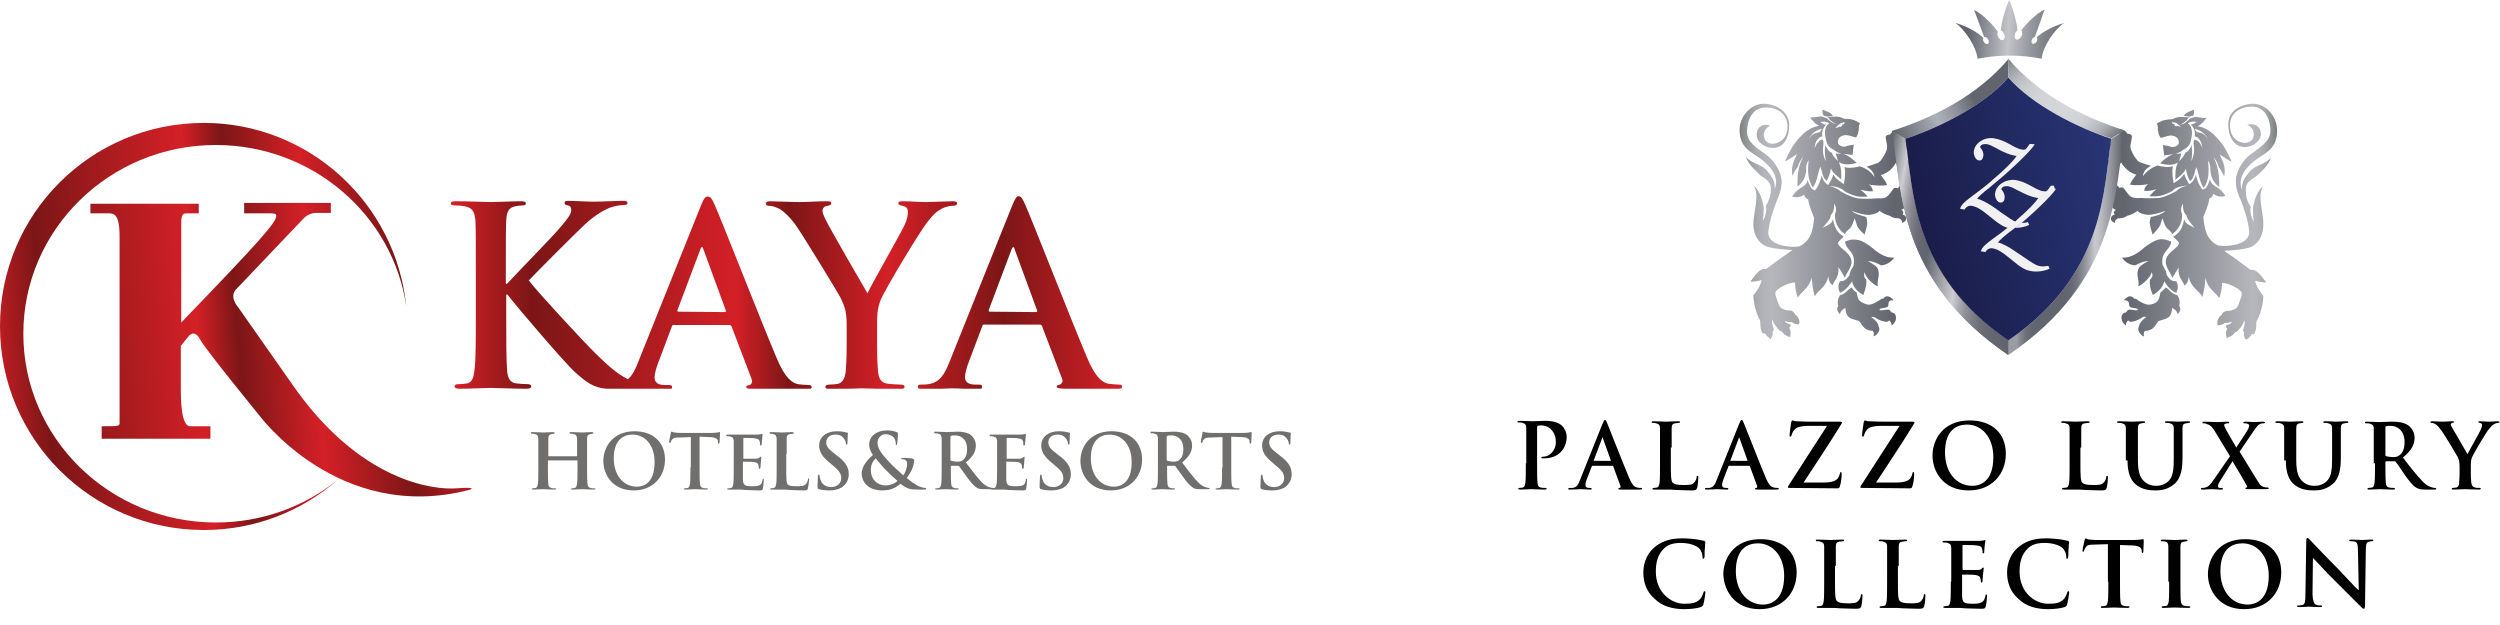 <?xml version="1.0" encoding="UTF-8"?> <svg xmlns="http://www.w3.org/2000/svg" xmlns:xlink="http://www.w3.org/1999/xlink" version="1.1" id="Layer_1" x="0px" y="0px" viewBox="0 0 600 150" style="enable-background:new 0 0 600 150;" xml:space="preserve"> <style type="text/css"> .st0{fill:#706F6E;} .st1{clip-path:url(#SVGID_00000137850809644341013900000015489942979428654527_);fill:url(#SVGID_00000133499139802279834210000011786613652788946070_);} .st2{clip-path:url(#SVGID_00000062913327162991737490000003433758956620611488_);fill:url(#SVGID_00000114050436891431358950000017467787200742671795_);} .st3{clip-path:url(#SVGID_00000037653644800201452160000004430509721492922521_);fill:url(#SVGID_00000150810918297286471660000011382597036425568687_);} .st4{clip-path:url(#SVGID_00000012454803075423033810000015342855985278016148_);fill:url(#SVGID_00000036963030887021117720000000882947085348214185_);} .st5{clip-path:url(#SVGID_00000129914214773186486830000002509514821255977399_);fill:url(#SVGID_00000071553249156544645930000002530744369696358312_);} .st6{clip-path:url(#SVGID_00000010295650306417962430000014060268142322731404_);fill:url(#SVGID_00000008129415904905701330000000810789234574611612_);} .st7{clip-path:url(#SVGID_00000081616200516507598500000005959357637011891634_);fill:url(#SVGID_00000072973378693227073900000017793346182553408385_);} .st8{clip-path:url(#SVGID_00000087405351353166105640000015603216591989078450_);fill:url(#SVGID_00000093866522354559044230000002519685307854640022_);} .st9{clip-path:url(#SVGID_00000056406169994007943910000017485193695042467771_);fill:url(#SVGID_00000165955247866560309970000009424698311651167157_);} .st10{clip-path:url(#SVGID_00000051373850256452127910000002648308492998124166_);fill:url(#SVGID_00000064330690060014336460000016359551122626019208_);} .st11{clip-path:url(#SVGID_00000183236970024473538910000001082959226437857930_);fill:url(#SVGID_00000022537572796741235410000013579176057902276535_);} .st12{clip-path:url(#SVGID_00000005950884597909669230000006995574879417955770_);fill:#F1F1F1;} </style> <g> <path class="st0" d="M305.4,117.7c1,0,2-0.2,2.9-0.7c1.3-0.9,1.7-2.1,1.7-3.2c0-1.7-0.8-3-3-4.6l-0.5-0.4c-1.5-1.1-1.9-1.8-1.9-2.6 c0-1.1,0.8-1.9,2.2-1.9c1.2,0,1.7,0.5,2,0.9c0.4,0.5,0.5,1,0.5,1.2c0,0.2,0.1,0.3,0.2,0.3c0.1,0,0.2-0.1,0.2-0.5 c0-1.4,0.1-1.9,0.1-2.2c0-0.1-0.1-0.2-0.3-0.2c-0.5-0.1-1.2-0.3-2.4-0.3c-2.5,0-4.2,1.4-4.2,3.4c0,1.5,0.7,2.7,2.7,4.3l0.8,0.7 c1.5,1.2,1.8,2,1.8,2.9c0,1-0.8,2.1-2.4,2.1c-1.1,0-2.2-0.5-2.6-1.8c-0.1-0.3-0.2-0.7-0.2-0.9c0-0.1,0-0.3-0.2-0.3 c-0.1,0-0.2,0.2-0.2,0.5c0,0.3-0.1,1.4-0.1,2.4c0,0.4,0.1,0.5,0.3,0.6C303.5,117.6,304.3,117.7,305.4,117.7 M293.3,112.2 c0,1.7,0,3.1-0.1,3.9c-0.1,0.5-0.2,0.9-0.5,1c-0.2,0-0.4,0.1-0.7,0.1c-0.2,0-0.3,0.1-0.3,0.1c0,0.1,0.1,0.2,0.4,0.2 c0.7,0,1.9-0.1,2.3-0.1c0.5,0,1.6,0.1,2.8,0.1c0.2,0,0.3-0.1,0.3-0.2c0-0.1-0.1-0.1-0.3-0.1c-0.3,0-0.7,0-0.9-0.1 c-0.5-0.1-0.7-0.5-0.7-1c-0.1-0.8-0.1-2.2-0.1-3.9v-7.4l2.3,0.1c1.6,0,2.1,0.5,2.1,1l0,0.2c0,0.3,0.1,0.4,0.2,0.4 c0.1,0,0.1-0.1,0.2-0.3c0-0.5,0.1-1.7,0.1-2.1c0-0.3,0-0.4-0.1-0.4c-0.1,0-0.2,0-0.5,0.1c-0.3,0-0.7,0.1-1.2,0.1h-7.2 c-0.6,0-1.3,0-1.8-0.1c-0.5,0-0.6-0.2-0.8-0.2c-0.1,0-0.2,0.1-0.2,0.3c0,0.1-0.4,1.8-0.4,2.1c0,0.2,0,0.3,0.2,0.3 c0.1,0,0.2-0.1,0.2-0.2c0-0.1,0.1-0.4,0.3-0.6c0.3-0.4,0.7-0.5,1.8-0.5l2.7-0.1V112.2z M280,104.9c0-0.1,0-0.2,0.2-0.3 c0.2-0.1,0.5-0.1,1-0.1c1.1,0,2.8,0.7,2.8,3.3c0,1.5-0.5,2.3-1.1,2.7c-0.3,0.2-0.6,0.3-1.3,0.3c-0.5,0-1-0.1-1.4-0.2 c-0.1-0.1-0.2-0.1-0.2-0.3V104.9z M277.9,112.2c0,1.7,0,3.1-0.1,3.9c-0.1,0.5-0.2,0.9-0.5,1c-0.2,0-0.4,0.1-0.7,0.1 c-0.2,0-0.3,0.1-0.3,0.1c0,0.1,0.1,0.2,0.4,0.2c0.7,0,1.9-0.1,2.2-0.1c0.3,0,1.6,0.1,2.7,0.1c0.2,0,0.4-0.1,0.4-0.2 c0-0.1-0.1-0.1-0.2-0.1c-0.2,0-0.6,0-0.9-0.1c-0.5-0.1-0.7-0.5-0.7-1c-0.1-0.8-0.1-2.2-0.1-3.9v-0.3c0-0.1,0.1-0.1,0.1-0.1l1.6,0 c0.1,0,0.2,0,0.3,0.1c0.2,0.3,1.1,1.5,1.8,2.5c1,1.4,1.7,2.2,2.5,2.7c0.5,0.3,0.9,0.3,1.9,0.3h1.7c0.2,0,0.3,0,0.3-0.2 c0-0.1-0.1-0.1-0.2-0.1c-0.1,0-0.3,0-0.5-0.1c-0.3-0.1-1-0.2-2-1.2c-1.1-1.1-2.3-2.7-3.9-4.8c1.8-1.5,2.4-2.7,2.4-4.1 c0-1.2-0.7-2.1-1.2-2.5c-1-0.7-2.2-0.8-3.3-0.8c-0.6,0-1.9,0.1-2.6,0.1c-0.4,0-1.5-0.1-2.5-0.1c-0.3,0-0.4,0-0.4,0.2 c0,0.1,0.1,0.2,0.3,0.2c0.3,0,0.6,0,0.7,0.1c0.6,0.1,0.7,0.4,0.8,1c0,0.6,0,1.1,0,3.8V112.2z M267.4,116.8c-3.5,0-5.6-3-5.6-6.8 c0-4.5,2.4-5.7,4.5-5.7c3,0,5.3,2.5,5.3,6.6C271.6,116.2,268.6,116.8,267.4,116.8 M266.6,117.7c4.6,0,7.5-3.3,7.5-7.4 c0-4.1-2.8-6.8-7.3-6.8c-5.4,0-7.5,4-7.5,7.1C259.3,113.8,261.4,117.7,266.6,117.7 M252.4,117.7c1,0,2-0.2,2.9-0.7 c1.3-0.9,1.7-2.1,1.7-3.2c0-1.7-0.8-3-3-4.6l-0.5-0.4c-1.5-1.1-1.9-1.8-1.9-2.6c0-1.1,0.8-1.9,2.2-1.9c1.2,0,1.7,0.5,2,0.9 c0.4,0.5,0.5,1,0.5,1.2c0,0.2,0.1,0.3,0.2,0.3c0.1,0,0.2-0.1,0.2-0.5c0-1.4,0.1-1.9,0.1-2.2c0-0.1-0.1-0.2-0.3-0.2 c-0.5-0.1-1.2-0.3-2.4-0.3c-2.5,0-4.2,1.4-4.2,3.4c0,1.5,0.7,2.7,2.7,4.3l0.8,0.7c1.5,1.2,1.8,2,1.8,2.9c0,1-0.8,2.1-2.4,2.1 c-1.1,0-2.2-0.5-2.6-1.8c-0.1-0.3-0.2-0.7-0.2-0.9c0-0.1,0-0.3-0.2-0.3c-0.1,0-0.2,0.2-0.2,0.5c0,0.3-0.1,1.4-0.1,2.4 c0,0.4,0.1,0.5,0.3,0.6C250.5,117.6,251.3,117.7,252.4,117.7 M239.3,112.2c0,1.7,0,3.1-0.1,3.9c-0.1,0.5-0.2,0.9-0.5,1 c-0.2,0-0.4,0.1-0.7,0.1c-0.2,0-0.3,0.1-0.3,0.1c0,0.1,0.1,0.2,0.4,0.2c0.4,0,0.8,0,1.2,0c0.4,0,0.8,0,1,0c0.5,0,1.1,0,1.9,0.1 c0.8,0,1.8,0.1,3.1,0.1c0.7,0,0.9,0,1-0.5c0.1-0.4,0.2-1.6,0.2-2c0-0.2,0-0.3-0.1-0.3c-0.1,0-0.2,0.1-0.2,0.3 c-0.1,0.7-0.3,1.1-0.8,1.3c-0.5,0.2-1.2,0.2-1.7,0.2c-1.8,0-2.1-0.3-2.2-1.5c0-0.5,0-2.2,0-2.8v-1.4c0-0.1,0-0.2,0.1-0.2 c0.4,0,2.2,0,2.6,0.1c0.7,0.1,0.9,0.3,1,0.7c0.1,0.2,0.1,0.5,0.1,0.7c0,0.1,0,0.2,0.2,0.2c0.2,0,0.2-0.2,0.2-0.3 c0-0.1,0.1-0.9,0.1-1.2c0.1-0.9,0.1-1.2,0.1-1.3s-0.1-0.1-0.1-0.1c-0.1,0-0.2,0.1-0.3,0.2c-0.2,0.2-0.4,0.2-0.9,0.3 c-0.4,0-2.5,0-2.9,0c-0.1,0-0.1-0.1-0.1-0.2v-4.6c0-0.1,0-0.2,0.1-0.2c0.4,0,2.3,0,2.6,0.1c0.9,0.1,1.1,0.3,1.2,0.7 c0.1,0.2,0.1,0.5,0.1,0.7c0,0.2,0,0.3,0.2,0.3c0.1,0,0.2-0.1,0.2-0.2c0-0.2,0.1-1,0.1-1.2c0.1-0.8,0.1-1.1,0.1-1.2 c0-0.1,0-0.2-0.1-0.2c-0.1,0-0.2,0.1-0.3,0.1c-0.1,0-0.4,0.1-0.8,0.1c-0.3,0-4,0-4.5,0c-0.3,0-0.7,0-1.1,0c-0.5,0-1,0-1.5,0 c-0.3,0-0.4,0-0.4,0.2c0,0.1,0.1,0.2,0.3,0.2c0.3,0,0.6,0,0.7,0.1c0.6,0.1,0.7,0.4,0.8,1c0,0.6,0,1.1,0,3.8V112.2z M228.1,104.9 c0-0.1,0-0.2,0.2-0.3c0.2-0.1,0.5-0.1,1-0.1c1.1,0,2.8,0.7,2.8,3.3c0,1.5-0.5,2.3-1.1,2.7c-0.3,0.2-0.6,0.3-1.3,0.3 c-0.5,0-1-0.1-1.4-0.2c-0.1-0.1-0.2-0.1-0.2-0.3V104.9z M226,112.2c0,1.7,0,3.1-0.1,3.9c-0.1,0.5-0.2,0.9-0.5,1 c-0.2,0-0.4,0.1-0.7,0.1c-0.2,0-0.3,0.1-0.3,0.1c0,0.1,0.1,0.2,0.4,0.2c0.7,0,1.9-0.1,2.2-0.1c0.3,0,1.6,0.1,2.7,0.1 c0.2,0,0.4-0.1,0.4-0.2c0-0.1-0.1-0.1-0.2-0.1c-0.2,0-0.6,0-0.9-0.1c-0.5-0.1-0.7-0.5-0.7-1c-0.1-0.8-0.1-2.2-0.1-3.9v-0.3 c0-0.1,0.1-0.1,0.1-0.1l1.6,0c0.1,0,0.2,0,0.3,0.1c0.2,0.3,1.1,1.5,1.8,2.5c1,1.4,1.7,2.2,2.5,2.7c0.5,0.3,0.9,0.3,1.9,0.3h1.7 c0.2,0,0.3,0,0.3-0.2c0-0.1-0.1-0.1-0.2-0.1c-0.1,0-0.3,0-0.5-0.1c-0.3-0.1-1-0.2-2-1.2c-1.1-1.1-2.3-2.7-3.9-4.8 c1.8-1.5,2.4-2.7,2.4-4.1c0-1.2-0.7-2.1-1.2-2.5c-1-0.7-2.2-0.8-3.3-0.8c-0.6,0-1.9,0.1-2.6,0.1c-0.4,0-1.5-0.1-2.5-0.1 c-0.3,0-0.4,0-0.4,0.2c0,0.1,0.1,0.2,0.3,0.2c0.3,0,0.6,0,0.7,0.1c0.6,0.1,0.7,0.4,0.8,1c0,0.6,0,1.1,0,3.8V112.2z M212.5,116.5 c-1.9,0-3.5-1.4-3.5-3.7c0-1.4,0.6-2.3,1.2-2.8c0.3,0.5,1.5,1.8,1.9,2.3c0.5,0.5,2.2,2.2,3.3,3.1 C215.1,115.8,213.9,116.5,212.5,116.5 M206.8,113.7c0,1.6,1.2,4,5,4c2.5,0,3.7-1.1,4.3-1.6c1.6,1.2,2.2,1.4,4.3,1.4h1.4 c0.4,0,0.5-0.1,0.5-0.2c0-0.1-0.1-0.2-0.3-0.2c-0.4,0-1.4-0.3-1.9-0.6c-0.5-0.3-1.3-0.8-2.5-1.8c1-1.2,1.8-2.9,1.8-4.3 c0-0.2-0.3-0.3-0.6-0.4c-1-0.1-1.7-0.1-2.2-0.1c-0.1,0-0.3,0-0.3,0.2c0,0.1,0.1,0.1,0.2,0.1c0.3,0,0.7,0.1,0.9,0.3 c0.3,0.2,0.3,0.6,0.3,0.8c0,1.1-0.5,2.3-0.9,2.8c-0.3-0.3-2.6-2.3-3.2-3c-1.4-1.6-3-3.1-3-4.8c0-1.5,1.2-2.1,1.9-2.1 c1,0,1.6,0.4,2,0.8c0.4,0.5,0.5,1.1,0.5,1.5c0,0.3,0,0.3,0.1,0.3c0.1,0,0.2,0,0.2-0.3c0.1-0.3,0.2-1.7,0.2-2.3c0-0.2,0-0.4-0.3-0.5 c-0.5-0.2-1.3-0.4-2.2-0.4c-3.2,0-4.4,1.9-4.4,3.3c0,0.8,0.2,1.6,0.9,2.6C208.7,109.9,206.8,111.6,206.8,113.7 M199.1,117.7 c1,0,2-0.2,2.9-0.7c1.3-0.9,1.7-2.1,1.7-3.2c0-1.7-0.8-3-3-4.6l-0.5-0.4c-1.5-1.1-1.9-1.8-1.9-2.6c0-1.1,0.8-1.9,2.2-1.9 c1.2,0,1.7,0.5,2,0.9c0.4,0.5,0.5,1,0.5,1.2c0,0.2,0.1,0.3,0.2,0.3c0.1,0,0.2-0.1,0.2-0.5c0-1.4,0.1-1.9,0.1-2.2 c0-0.1-0.1-0.2-0.3-0.2c-0.5-0.1-1.2-0.3-2.4-0.3c-2.5,0-4.2,1.4-4.2,3.4c0,1.5,0.7,2.7,2.7,4.3l0.8,0.7c1.5,1.2,1.8,2,1.8,2.9 c0,1-0.8,2.1-2.4,2.1c-1.1,0-2.2-0.5-2.6-1.8c-0.1-0.3-0.2-0.7-0.2-0.9c0-0.1,0-0.3-0.2-0.3c-0.1,0-0.2,0.2-0.2,0.5 c0,0.3-0.1,1.4-0.1,2.4c0,0.4,0.1,0.5,0.3,0.6C197.3,117.6,198.1,117.7,199.1,117.7 M188.8,109c0-2.8,0-3.3,0-3.8 c0-0.6,0.2-0.9,0.7-1c0.2,0,0.5-0.1,0.7-0.1c0.2,0,0.3,0,0.3-0.2c0-0.1-0.1-0.2-0.4-0.2c-0.7,0-2,0.1-2.5,0.1 c-0.5,0-1.6-0.1-2.5-0.1c-0.3,0-0.4,0-0.4,0.2c0,0.1,0.1,0.2,0.3,0.2c0.2,0,0.5,0,0.6,0.1c0.6,0.1,0.7,0.4,0.8,1c0,0.6,0,1.1,0,3.8 v3.2c0,1.7,0,3.1-0.1,3.9c-0.1,0.5-0.2,0.9-0.5,1c-0.2,0-0.4,0.1-0.7,0.1c-0.2,0-0.3,0.1-0.3,0.1c0,0.1,0.1,0.2,0.4,0.2 c0.4,0,0.8,0,1.3,0c0.4,0,0.8,0,1,0c0.7,0,1.4,0,2.2,0.1c0.8,0,1.8,0.1,3.1,0.1c0.9,0,1-0.1,1.1-0.5c0.1-0.5,0.3-1.9,0.3-2.1 c0-0.2,0-0.3-0.1-0.3c-0.1,0-0.2,0.1-0.2,0.3c0,0.3-0.3,0.9-0.5,1.1c-0.5,0.5-1.2,0.5-2.1,0.5c-1.4,0-1.9-0.1-2.2-0.4 c-0.4-0.3-0.4-1.6-0.4-3.9V109z M176.1,112.2c0,1.7,0,3.1-0.1,3.9c-0.1,0.5-0.2,0.9-0.5,1c-0.2,0-0.4,0.1-0.7,0.1 c-0.2,0-0.3,0.1-0.3,0.1c0,0.1,0.1,0.2,0.4,0.2c0.4,0,0.8,0,1.2,0c0.4,0,0.8,0,1,0c0.5,0,1.1,0,1.9,0.1c0.8,0,1.8,0.1,3.1,0.1 c0.7,0,0.9,0,1-0.5c0.1-0.4,0.2-1.6,0.2-2c0-0.2,0-0.3-0.1-0.3c-0.1,0-0.2,0.1-0.2,0.3c-0.1,0.7-0.3,1.1-0.8,1.3 c-0.5,0.2-1.2,0.2-1.7,0.2c-1.8,0-2.1-0.3-2.2-1.5c0-0.5,0-2.2,0-2.8v-1.4c0-0.1,0-0.2,0.1-0.2c0.4,0,2.2,0,2.6,0.1 c0.7,0.1,0.9,0.3,1,0.7c0.1,0.2,0.1,0.5,0.1,0.7c0,0.1,0,0.2,0.2,0.2c0.2,0,0.2-0.2,0.2-0.3c0-0.1,0.1-0.9,0.1-1.2 c0.1-0.9,0.1-1.2,0.1-1.3s-0.1-0.1-0.1-0.1c-0.1,0-0.2,0.1-0.3,0.2c-0.2,0.2-0.4,0.2-0.9,0.3c-0.4,0-2.5,0-2.9,0 c-0.1,0-0.1-0.1-0.1-0.2v-4.6c0-0.1,0-0.2,0.1-0.2c0.4,0,2.3,0,2.6,0.1c0.9,0.1,1.1,0.3,1.2,0.7c0.1,0.2,0.1,0.5,0.1,0.7 c0,0.2,0,0.3,0.2,0.3c0.1,0,0.2-0.1,0.2-0.2c0-0.2,0.1-1,0.1-1.2c0.1-0.8,0.1-1.1,0.1-1.2c0-0.1,0-0.2-0.1-0.2 c-0.1,0-0.2,0.1-0.3,0.1c-0.1,0-0.4,0.1-0.8,0.1c-0.3,0-4,0-4.5,0c-0.3,0-0.7,0-1.1,0c-0.5,0-1,0-1.5,0c-0.3,0-0.4,0-0.4,0.2 c0,0.1,0.1,0.2,0.3,0.2c0.3,0,0.6,0,0.7,0.1c0.6,0.1,0.7,0.4,0.8,1c0,0.6,0,1.1,0,3.8V112.2z M165.7,112.2c0,1.7,0,3.1-0.1,3.9 c-0.1,0.5-0.2,0.9-0.5,1c-0.2,0-0.4,0.1-0.7,0.1c-0.2,0-0.3,0.1-0.3,0.1c0,0.1,0.1,0.2,0.4,0.2c0.7,0,1.9-0.1,2.3-0.1 c0.5,0,1.6,0.1,2.8,0.1c0.2,0,0.3-0.1,0.3-0.2c0-0.1-0.1-0.1-0.3-0.1c-0.3,0-0.7,0-0.9-0.1c-0.5-0.1-0.7-0.5-0.7-1 c-0.1-0.8-0.1-2.2-0.1-3.9v-7.4l2.3,0.1c1.6,0,2.1,0.5,2.1,1l0,0.2c0,0.3,0.1,0.4,0.2,0.4c0.1,0,0.1-0.1,0.2-0.3 c0-0.5,0.1-1.7,0.1-2.1c0-0.3,0-0.4-0.1-0.4c-0.1,0-0.2,0-0.5,0.1c-0.3,0-0.7,0.1-1.2,0.1h-7.2c-0.6,0-1.3,0-1.8-0.1 c-0.5,0-0.6-0.2-0.8-0.2c-0.1,0-0.2,0.1-0.2,0.3c0,0.1-0.4,1.8-0.4,2.1c0,0.2,0,0.3,0.2,0.3c0.1,0,0.2-0.1,0.2-0.2 c0-0.1,0.1-0.4,0.3-0.6c0.3-0.4,0.7-0.5,1.8-0.5l2.7-0.1V112.2z M152.9,116.8c-3.5,0-5.6-3-5.6-6.8c0-4.5,2.4-5.7,4.5-5.7 c3,0,5.3,2.5,5.3,6.6C157.1,116.2,154.2,116.8,152.9,116.8 M152.1,117.7c4.6,0,7.5-3.3,7.5-7.4c0-4.1-2.8-6.8-7.3-6.8 c-5.4,0-7.5,4-7.5,7.1C144.8,113.8,146.9,117.7,152.1,117.7 M131.7,109.5c-0.1,0-0.1,0-0.1-0.1V109c0-2.8,0-3.3,0-3.8 c0-0.6,0.2-0.9,0.7-1c0.2,0,0.4-0.1,0.5-0.1c0.2,0,0.3,0,0.3-0.2c0-0.1-0.1-0.2-0.4-0.2c-0.7,0-1.8,0.1-2.3,0.1 c-0.5,0-1.6-0.1-2.6-0.1c-0.3,0-0.4,0-0.4,0.2c0,0.1,0.1,0.2,0.3,0.2c0.3,0,0.6,0,0.7,0.1c0.6,0.1,0.7,0.4,0.8,1c0,0.6,0,1.1,0,3.8 v3.2c0,1.7,0,3.1-0.1,3.9c-0.1,0.5-0.2,0.9-0.5,1c-0.2,0-0.4,0.1-0.7,0.1c-0.2,0-0.3,0.1-0.3,0.1c0,0.1,0.1,0.2,0.4,0.2 c0.7,0,1.9-0.1,2.3-0.1c0.5,0,1.6,0.1,2.8,0.1c0.2,0,0.4-0.1,0.4-0.2c0-0.1-0.1-0.1-0.3-0.1c-0.3,0-0.7,0-0.9-0.1 c-0.5-0.1-0.7-0.5-0.7-1c-0.1-0.8-0.1-2.2-0.1-3.9v-1.6c0-0.1,0.1-0.1,0.1-0.1h6.9c0.1,0,0.1,0,0.1,0.1v1.6c0,1.7,0,3.1-0.1,3.9 c-0.1,0.5-0.2,0.9-0.5,1c-0.2,0-0.4,0.1-0.7,0.1c-0.2,0-0.3,0.1-0.3,0.1c0,0.1,0.1,0.2,0.4,0.2c0.7,0,1.8-0.1,2.3-0.1 c0.5,0,1.6,0.1,2.8,0.1c0.2,0,0.4-0.1,0.4-0.2c0-0.1-0.1-0.1-0.3-0.1c-0.3,0-0.7,0-0.9-0.1c-0.5-0.1-0.7-0.5-0.7-1 c-0.1-0.8-0.1-2.2-0.1-3.9V109c0-2.8,0-3.3,0-3.8c0-0.6,0.2-0.9,0.7-1c0.2,0,0.4-0.1,0.5-0.1c0.2,0,0.3,0,0.3-0.2 c0-0.1-0.1-0.2-0.4-0.2c-0.7,0-1.8,0.1-2.3,0.1c-0.5,0-1.6-0.1-2.6-0.1c-0.3,0-0.4,0-0.4,0.2c0,0.1,0.1,0.2,0.3,0.2 c0.3,0,0.6,0,0.7,0.1c0.6,0.1,0.7,0.4,0.8,1c0,0.6,0,1.1,0,3.8v0.4c0,0.1-0.1,0.1-0.1,0.1H131.7z"></path> <g> <defs> <path id="SVGID_1_" d="M58.6,48.8v2.4h5.6c1.6,0,2.1,0,2.1,0.6c0,1.6-3.8,5.9-22.8,25.6V52.9c0.2-1.7,0.5-1.7,1.7-1.7h2.5v-2.3 h-26v2.3h4.2c1.4,0,2.8,0,2.8,5.6v44.6c0,0.9-0.1,0.9-4.3,0.9v3h26.1v-3h-4.9c-2.2,0-2.2-7-2.2-8.8V83l1.7-2.1c0,0,1.5-2.3,3,0.7 C49.8,84.5,62,99.4,62,99.4s19.2,26.5,50.9,18.1c0,0,1.8-0.7-3.4-0.3c-5.2,0.4-23.2-1.4-39.6-25.3L57.2,73.8c0,0-1.1-1.2-1.2-2.5 c-0.1-1.3,0.8-2,0.8-2l15.8-16.6c1.4-1.6,2.9-1.6,3.4-1.6h3.4v-2.4H58.6z M0,78.3c0,27,21.9,48.9,48.9,48.9 c12.3,0,23.5-4.5,32.1-12c-8,6.4-18.1,10.2-29.2,10.2c-25.5,0-46.2-20.3-46.2-45.3c0-25,20.7-45.3,46.2-45.3 c23.2,0,42.5,16.8,45.7,38.7c-2.5-24.7-23.3-44-48.6-44C21.9,29.5,0,51.3,0,78.3"></path> </defs> <clipPath id="SVGID_00000002360829618961762390000013828432096517428917_"> <use xlink:href="#SVGID_1_" style="overflow:visible;"></use> </clipPath> <linearGradient id="SVGID_00000183242137067160263760000011094097069377419907_" gradientUnits="userSpaceOnUse" x1="201.321" y1="416.342" x2="201.882" y2="416.342" gradientTransform="matrix(215.49 -18.853 -18.853 -215.49 -35537.293 93596.688)"> <stop offset="0" style="stop-color:#D42027"></stop> <stop offset="0.118" style="stop-color:#7C1616"></stop> <stop offset="0.424" style="stop-color:#D42027"></stop> <stop offset="0.502" style="stop-color:#7C1616"></stop> <stop offset="0.65" style="stop-color:#D42027"></stop> <stop offset="0.823" style="stop-color:#7C1616"></stop> <stop offset="1" style="stop-color:#D42027"></stop> </linearGradient> <polygon style="clip-path:url(#SVGID_00000002360829618961762390000013828432096517428917_);fill:url(#SVGID_00000183242137067160263760000011094097069377419907_);" points=" -8.5,30.2 113.8,19.5 123.2,126.4 0.9,137.1 "></polygon> </g> <g> <defs> <path id="SVGID_00000078024274526316099670000012757106643456725144_" d="M183.8,48.9c0,0.4,0.4,0.5,0.9,0.5 c0.7,0,1.7,0.4,2.5,0.8c1.1,0.7,2.6,2.1,4.1,4.3c2.1,3.1,10.1,16.2,10.5,17.1c0.8,1.7,1.4,3,1.4,6.3l0,4.9c0,1,0,3.5-0.2,6 c-0.1,1.7-0.7,3-1.8,3.3c-0.5,0.1-1.3,0.2-2.1,0.2c-0.7,0-1,0.2-1,0.5c0,0.5,0.5,0.6,1.3,0.6c2.2,0,6-0.2,7.4-0.2 c1.6,0,5.4,0.2,9.1,0.2c0.8,0,1.2-0.2,1.2-0.6c0-0.3-0.3-0.5-1-0.5c-0.8,0-2.1-0.1-3-0.2c-1.8-0.2-2.3-1.5-2.4-3.3 c-0.2-2.5-0.2-5-0.2-6l0-4.9c0-2,0-3.8,0.9-6c1.1-2.6,9.4-16.5,11.4-18.9c1.3-1.6,2-2.3,3.2-2.9c0.9-0.5,2-0.7,2.6-0.7 c0.7,0,1.1-0.2,1.1-0.6c0-0.4-0.4-0.5-1.1-0.5c-1.1,0-5.1,0.2-6.4,0.2c-1.7,0-3.6-0.2-5.6-0.2c-0.7,0-1,0.1-1,0.5 c0,0.4,0.5,0.5,1.1,0.6c1,0.2,1.2,0.9,1.2,1.5c0,0.8-0.2,1.8-0.8,3.1c-0.8,1.8-8.3,14.9-8.9,16.4c-1-1.7-9.3-16-10.1-17.8 c-0.4-0.8-0.7-1.5-0.7-2c0-0.5,0.3-1,0.8-1.1c0.9-0.2,1.3-0.3,1.3-0.7c0-0.4-0.3-0.5-0.9-0.5c-2.7,0-5.1,0.2-6.4,0.2 c-2,0-6.4-0.2-7.5-0.2C184.2,48.3,183.8,48.5,183.8,48.9 M237.5,74.8c-0.2,0-0.3-0.2-0.2-0.4l5.5-14.6c0.1-0.2,0.2-0.5,0.4-0.5 c0.2,0,0.2,0.3,0.3,0.5l5.4,14.7c0.1,0.2,0,0.4-0.3,0.4L237.5,74.8z M242.9,49.4l-15,37.4c-1.2,3-2.3,5-5.1,5.4 c-0.5,0.1-1.3,0.1-1.8,0.1c-0.5,0-0.7,0.1-0.7,0.5c0,0.5,0.4,0.6,1.1,0.6c3.1,0,6.4-0.2,7-0.2c1.8,0,4.4,0.2,6.3,0.2 c0.7,0,1-0.1,1-0.6c0-0.4-0.2-0.5-0.9-0.5H234c-1.8,0-2.4-0.8-2.4-1.8c0-0.7,0.3-2.1,0.9-3.6l3.2-8.5c0.1-0.4,0.2-0.5,0.5-0.5 l13.3,0c0.3,0,0.5,0.1,0.6,0.4l4.8,12.6c0.3,0.7-0.1,1.2-0.5,1.4c-0.6,0.1-0.8,0.2-0.8,0.5c0,0.4,0.7,0.4,1.8,0.5 c4.8,0.1,9.1,0.1,11.2,0.1c2.2,0,2.7-0.1,2.7-0.6c0-0.4-0.3-0.5-0.8-0.5c-0.7,0-1.6-0.1-2.5-0.2c-1.2-0.3-3-1.1-5.2-6.5 c-3.8-9-13.3-33.3-14.8-36.6c-0.6-1.4-1-1.9-1.5-1.9C244,47,243.6,47.7,242.9,49.4 M162.8,74.8c-0.2,0-0.3-0.2-0.2-0.4l5.5-14.6 c0.1-0.2,0.2-0.5,0.4-0.5c0.2,0,0.2,0.3,0.3,0.5l5.4,14.7c0.1,0.2,0,0.4-0.3,0.4L162.8,74.8z M168.2,49.4l-15,37.4 c-0.7,1.8-1.4,3.3-2.5,4.2c-2.9-1.4-5.3-3.8-7.7-6.1c-2.3-2.2-14-14.8-16.1-17.6c2-2.1,11-11.1,12.9-12.9 c2.6-2.5,4.6-3.7,6.4-4.5c1.1-0.4,2.6-0.7,3.5-0.7c0.6,0,0.9-0.1,0.9-0.5c0-0.4-0.4-0.5-1-0.5c-1.8,0-5.1,0.2-7,0.2 c-1.6,0-4.9-0.2-6.1-0.2c-0.7,0-1,0.1-1,0.5c0,0.4,0.2,0.5,0.8,0.6c0.6,0.1,0.8,0.5,0.8,1.2c0,1-1.3,2.5-3,4.5 c-1.7,2-10.4,10.9-12.4,13.1h-0.3v-2.6c0-9,0-10.7,0.1-12.6c0.1-2.1,0.6-3.1,2.2-3.4c0.7-0.1,1.1-0.2,1.7-0.2 c0.5,0,0.8-0.1,0.8-0.5c0-0.4-0.4-0.5-1.2-0.5c-2,0-5.8,0.2-7.2,0.2c-1.4,0-5.2-0.2-8.3-0.2c-0.9,0-1.3,0.1-1.3,0.5 c0,0.4,0.4,0.5,1,0.5c0.8,0,1.8,0.1,2.3,0.2c2,0.4,2.4,1.4,2.6,3.4c0.1,1.9,0.1,3.6,0.1,12.6l0,10.5c0,5.5,0,10.2-0.3,12.7 c-0.2,1.7-0.5,3-1.7,3.3c-0.5,0.1-1.3,0.2-2.1,0.2c-0.7,0-1,0.2-1,0.5c0,0.4,0.4,0.6,1.2,0.6c2.4,0,6.1-0.2,7.5-0.2 c1.5,0,5.2,0.2,8.6,0.2c0.7,0,1.1-0.2,1.1-0.6c0-0.3-0.3-0.5-0.8-0.5c-0.8,0-2.1-0.1-2.9-0.2c-1.5-0.2-2-1.5-2.1-3.2 c-0.2-2.6-0.2-7.3-0.2-12.7l0-5.4h0.3l0.7,0.9c1.3,1.7,13,15.5,15.6,17.8c2.6,2.3,4.2,3.6,7.4,3.9c0.3,0,0.6,0.1,0.9,0.1 c0.2,0,0.4,0.1,0.6,0.1c0.3,0,0.6,0,0.9,0c0.5,0,1.1,0,1.7,0l5.2,0c0.6,0,0.9,0,1.1-0.1c1.5,0.1,3.1,0.1,4.4,0.1 c0.7,0,1-0.1,1-0.6c0-0.4-0.2-0.5-0.9-0.5h-0.9c-1.8,0-2.4-0.8-2.4-1.8c0-0.7,0.3-2.1,0.9-3.6l3.2-8.5c0.1-0.4,0.2-0.5,0.5-0.5 l13.3,0c0.3,0,0.5,0.1,0.6,0.4l4.8,12.6c0.3,0.7-0.1,1.3-0.5,1.4c-0.6,0.1-0.8,0.2-0.8,0.5c0,0.4,0.7,0.4,1.8,0.5 c4.8,0.1,9.1,0.1,11.2,0.1c2.2,0,2.7-0.1,2.7-0.6c0-0.4-0.3-0.5-0.8-0.5c-0.7,0-1.6-0.1-2.5-0.2c-1.2-0.3-3-1.1-5.2-6.5 c-3.8-9-13.3-33.3-14.8-36.6c-0.6-1.4-1-1.9-1.5-1.9C169.3,47,168.9,47.7,168.2,49.4"></path> </defs> <clipPath id="SVGID_00000137840364861695229000000013196620605037155224_"> <use xlink:href="#SVGID_00000078024274526316099670000012757106643456725144_" style="overflow:visible;"></use> </clipPath> <linearGradient id="SVGID_00000158024587708449091910000009326051778434898080_" gradientUnits="userSpaceOnUse" x1="201.387" y1="416.261" x2="201.948" y2="416.261" gradientTransform="matrix(287.529 0 0 -287.529 -57796.641 119757.43)"> <stop offset="0" style="stop-color:#D42027"></stop> <stop offset="0.118" style="stop-color:#7C1616"></stop> <stop offset="0.424" style="stop-color:#D42027"></stop> <stop offset="0.502" style="stop-color:#7C1616"></stop> <stop offset="0.65" style="stop-color:#D42027"></stop> <stop offset="0.823" style="stop-color:#7C1616"></stop> <stop offset="1" style="stop-color:#D42027"></stop> </linearGradient> <rect x="108.1" y="47" style="clip-path:url(#SVGID_00000137840364861695229000000013196620605037155224_);fill:url(#SVGID_00000158024587708449091910000009326051778434898080_);" width="161.2" height="46.3"></rect> </g> </g> <g> <g> <g> <defs> <path id="SVGID_00000015330810880135955360000014201146171105205142_" d="M518.5,70.2c0,0.2-0.2,1-0.4,1.6 c-0.3,0.7-1.2,1.2-2.1,1.3c-0.9,0.2-2.5-0.7-3.4-1.4c-0.1,0-0.3,0-0.4,0c-0.3-0.5-1-0.8-1.6-0.4c-0.3,0.2-0.8,0.5-0.8,0.8 c0.4-0.1,1,0.1,1.1,0.5c0.1,0.2,0.1,0.5,0.1,0.7c0.1,0.9,2.3,0.4,2.1,1.1c-0.2,0.1-0.7,0.1-1.1,0c-0.7-0.1-1.4-0.2-1.5,0.3 c-0.1,0-0.2,0.2-0.3,0.3c-0.8,0-1.3,1-0.9,2c0.2,0.4,0.6,1,0.9,1.1c0-0.4,0.2-1,0.6-1.2c0.2,0.3,0.5,0.4,0.9,0.3 c0.3,0,1.6-0.4,2.1-0.8c0.6-0.4,0.9-0.6,1.3-0.2c-0.6,0.2-1.7,1.4-1.7,2c-0.3,0.5-0.3,1.1,0.1,1.7c0.3,0.4,0.8,0.9,1.1,0.8 c-0.2-0.4-0.1-1,0.2-1.3c2.5,0,2.6-2.1,3.4-2.4c1.3-0.5,3-0.3,3.1-3.1c0.8,0.4,1.2,0.8,1.3,1.5c0.8-0.7,0.8-1.5,0.4-2 c0.3-0.8,0-2.1-0.5-2.6c-1.3-0.2-1.9-1.4-2.7-1.8C519.5,69.3,519,69.9,518.5,70.2 M516.8,58c-1.2,0.6-2.2,1.4-2.6,1.8 c-0.8,0.7-3,2.3-4.9,2c0.7,1.3,2.2,1.8,3.1,1.9c1.2-0.6,2.2-1.1,3.2-1c-0.8,0.3-1.9,1.1-2.2,1.5c-1,1.7,0.2,3.2-0.2,4.5 c0.5-0.1,3-2,3.2-3.4c0.3,0.6,0.3,1.3-0.4,1.8c-0.1,1-0.1,1.9,0.7,3.7c1.8-1.1,2.5-2.2,2.7-3.3c0.9,1.3,1.4,2.1,2.9,2.8 c0.4-0.8,0.6-1.8,0-2.8c-0.7-0.1-1.2,0.2-2.3-1.5c-0.1-1.4-0.9-1.8-1-2.6c-0.4-3.2,1.8-3.2,2.1-5.4c-0.7-0.3-1.5-0.6-2.3-0.6 C518.2,57.4,517.5,57.6,516.8,58 M527.2,31.7c-0.1-0.2-0.4-0.7-0.5-0.8c1.3,0.3,2.6,1.1,3.2,2.6C529.1,32,528.4,31.9,527.2,31.7 M521.9,29.9c-0.1-0.2-0.5-0.2-0.5-0.2c-0.1-0.2-0.1-0.4,0-0.5c0.1,0.2,0.6,0.2,0.9,0.3c0.2,0.1,1.2,1,1.2,1 c-0.3-0.1-0.8-0.3-1.1-0.3c0,0.1,0,0.1-0.1,0.1C522.2,30.4,521.8,30.1,521.9,29.9 M522.2,36.8c0.8-0.1,1.2-0.4,1.7-0.8 c0.5-0.2,1.5-0.9,1.8-1.8c0.4-1.5,0.8-3.5-0.6-4.6c0.3-0.3,1.3-0.6,2.1-0.3c-0.4,0.2-1,0.6-1.4,0.6c0.7,0.6,1.2,1.8,0.9,2.8 c0.3,0.1,0.8,0.2,1.1,0.7c0.5,0.6,0.6,1.2,0.8,2.2c-0.6-1.7-1.5-2-1.9-2.1c-0.2,0.2-0.3,0.6-0.2,1.3c0.1,0.5,0.3,2.3-0.6,3.9 c0.4-2.3,0.1-3.2,0.1-3.9c-0.3,0.8-0.7,1.5-1.6,1.9c0,0.6-0.9,1.4-1.4,2c0.1-0.6,0.4-1.2,0.5-1.9c-0.2,0-0.4,0.1-0.7,0.1 C522.6,36.9,522.4,36.8,522.2,36.8 M525.5,28.5c-0.5,0.6-1.4,1.4-2.2,1.4c0.3-0.1,0.5-0.3,0.7-0.4c0.3-0.2,0.6-0.5,0.9-0.7 c0-0.2,0.2-0.4,0.5-0.6c-0.4-0.1-1.2-0.1-1.7-0.1c-0.8-0.1-1.5,0.1-2.3,0.5c-1.4,0.1-2.3,0.1-3.8,1.1c0.5,0.6,0.1,1.1,0.4,2 c0,0.3,0.3,1.1,0.6,1.4c0.6-0.1,2.2-0.8,2.9-0.5c1.1,0.2,1.5,1,1.4,1.7c0,0.8-1.6,1.3-2.2,0.8c-0.5-0.1-1.1-0.2-1.6-0.3 c0.1,0.8,0.2,1.7,0.3,2.5c0.7-0.1,1.5-0.2,2.2-0.3c-1.5,0.6-2.2,1.3-3.2,2.2c1.4,0.4,3,0.6,4.3-0.2c-0.7,1.4-0.6,2.9-0.6,4.2 c0.8-0.9,1.9-1.3,2.5-2.7c0.2,1.2,0.6,2.3,1,3c1-0.7,1.1-2.4,1.5-3.4c0.7,1.6,0.7,3.5,1.8,5c1.3-1.8,1.3-4.2,1-6.6 c0.6,0.9,0.6,1.4,0.6,2.5c0.2,1.9,0.9,2.9,2.1,3.9c0.1-2.6-0.3-5.3-1.4-7.2c0.6,0.7,1,1.3,1.3,2.4c0.4,0.5,0.9,1.4,1.3,2.2 c0.4-1.7-0.1-3.4-1.1-5.2c1,0.5,2.2,1.5,2.9,1.7c-1.3-2.9-2.2-4.5-4.5-6.7c-0.8-0.7-2.1-1.6-3.7-1.8c1.1-0.5,1.4-1.1,2.2-2 c-0.8,0.1-1.8-0.1-2.2-0.2c0,0-0.1,0-0.1,0C526.8,28,526.1,28.3,525.5,28.5 M524.1,27.8c0.3,0.1,1,0.1,1.4,0.2 c0.2-0.2,0.7-0.2,0.8-0.2c0.4-0.6,0.3-1,0.2-1.5C525.6,26.8,524.8,26.8,524.1,27.8 M540.8,24.9c-2.8,0-5.9,1.6-6,4.6 c-0.1,3.9,1.8,5.8,4,5.8c1.9,0,3.9-1.5,3.8-3.3c-0.1-1.8-1.8-2.6-3.3-2c0.7,0.1,1.6,1.1,1.6,2.1c0.1,1-0.5,2.1-2.1,2.2 c-1.5,0-3.5-1.1-3.6-4c-0.1-3.3,2.6-4.7,5.2-4.7c2.8,0,4.4,2.3,4.5,5.7c0.1,2.6-2.6,4.1-4.7,5.7c-1.9,1.4-3.5,4-3.6,6.3 c0,2,0.5,3.2,1.2,4.8c0.5,1.2,1.8,4.8,2,7.4c0.3,3.5-6,3.8-7.5,3.4c-2.8-1.4-3.2-3.9-3.5-6.8c0.6-1.6,1.4-3.3,1.4-4.4 c0.4-0.2,1-0.7,1-1.2c1,0.8,2.2,0.8,2.9,0.5c-0.5-0.8-1.2-1.5-1.9-2c-1-0.5-1.7-1.1-1.8-2c-0.6,1.6-0.8,2.3-1.8,2.5 c-0.9-1.1-1.2-2.1-1.6-3.6c-0.2,1-0.8,1.9-1.6,2.3c-0.4-0.7-0.9-1.5-1.2-2.5c-0.8,1.3-1.6,1.6-2.5,2.3c-0.2-1.1-0.5-2.5-0.2-4.1 c-1.1,0.4-3.3,0-3.6-0.2c-1.6,0.5-2.8,1.5-3.6,2.6c0.1-1.2,0.8-1.9,1.9-2.5c0,0-1.9-0.6-2.7-0.9c-0.8-0.3-2.3-3-2.2-3.7 c0-0.9,0.5-2.2,0.3-2.7c-0.2-0.3-0.6-0.4-1-0.4c-0.6-1-1.6-1.3-2.6-0.8c0.3,0.5,1,0.9,1.2,1.4c-0.1,0.4-0.7,0.5-0.5,0.8 c0.1,0.2-0.2,0.5-0.1,0.8c0.1,0.3-0.2,0.3-0.2,0.3c-0.4-0.3-0.7-0.9-1.1-0.9c-0.3-0.1-0.6,0.4-0.8,0.7c-0.7-0.1-1.3,0.4-1.4,1.4 c0.5,0.2,1,0,1.3-0.1c0,0.1,0,0.4,0.3,0.5c0.1,0.2,0.3,0.3,0.5,0.4c0.3,0,0.8,0,1,0.1c-0.5,0.2-1.1,0.6-1.1,1.1 c-0.6,0.1-1.4,0.5-1.2,1.8c0.4-0.3,0.8-0.6,1.3-0.4c0.2,0.1,0.3,0.2,0.5,0.3c0.4,0,1.2-0.1,1.4-0.5c0.4,0.8,1.3,1.7,2,2.2 c0.4,0.2,1,0.6,1.6,0.7c-0.5,0.8-1.1,1.3-1.5,2.4c1.6,0.3,3,0.1,4.4-0.1c-0.8,0.5-0.9,1.1-1,1.6c1,0.1,2-0.1,3-0.4 c-0.6,0.4-1.2,1-1.7,1.7c0.9,0,1.5,0.1,2.6-0.1c0.8-0.2,2.4-0.8,2.9-1.2c0.6-0.8,2.5-1.3,3.6-1.2c-1.1,0.1-2.2,0.7-2.6,1.2 c-0.6,0.4-2.6,1.4-4.1,1.7c-1.6,0.1-3.6,0.1-4.6,0c-0.7,0.1-1.6,0.1-2.3-0.3c-0.7-0.5-1.2-1.5-1.8-2.1c-0.2-0.2-0.7-0.1-1,0 c-0.5-1-1.9-1.5-2.4-0.3c0.2,0,0.5,0.1,0.6,0.2c0.3,0.2,0.4,0.8,0.8,1c-0.2,0.6-1.7,0.3-1.4,0.6c0.4,0.3-0.5,0.3,0.1,0.7 c-0.4-0.1,0.2,0.5,0.3,1c-0.7-0.2-1.8,0.8-1.6,1.4c0.4,0.1,1.3,0.2,1.9,0c0.3,0.4,0.6,0.6,1,0.7c-0.3,0-0.5,0.3-0.6,0.6 c0.1,0.2,0.2,0.3,0.2,0.5c-1,0.2-1.4,1.5,0.1,2c-0.2-0.6,0.6-1.1,0.8-1.1c0.6,0,1.5-0.1,2.1-0.6c0.9-0.2,2.1-0.8,2.5-1.2 c0.5,0.6,1.4,0.8,2,0.9c0.4,0.2,2.3,0,4.7-0.9c-0.9,1-2.8,1.3-3.5,1.5c-0.1,0.4-0.4,0.9-0.2,1.8c0.1,0.8,0.4,1.6,0.6,2.4 c0.9-0.9,1.6-1.7,1.9-2.4c0.2-0.5,0.3-1.1,0.5-1.5c0.3,0.9,0.5,1.5,0.8,2c0.5,0.8,1.2,0.9,1.5,1.8c1.9-1.3,2.5-3.2,2.4-4.8 c-0.4-0.9-0.3-1.8,0.2-2.5c0,1.4,0.2,2.2,0.8,2.7c0.2,0.9,0.7,1.5,2,3.1c-1.2-0.7-2.2-0.9-2.5-2.1c-0.4,2-0.9,3.2-2.6,4.2 c0.5,0.5,1,0.9,1.4,1.5c-0.1,1-1.9,1.8-2.7,3c-1.5,2.2,0.7,3.8,1,5.4c0.6-0.8,1.1-1.8,1.6-2.5c-0.3,2.6,1.2,3.3,1.3,4.3 c0.8-0.3,1.1-1.5,1.1-2.2c0.5,3,2.9,3.6,3.2,5c0.6-1.5,0.7-3.4,0.8-4.6c0.6,2.8,2.9,3.8,3.3,4.9c0.5-1.2,0.7-2.8,0.7-3.7 c1.6,0,3.8,1.3,4.4,1.9c0.5,0.4,0.3,1.3,0.1,1.7c-0.2,0.5-0.4,1.4-0.8,2.1c-0.4,0.8-2.1,1.1-2.6,1c-0.5,0.1-1.2,0.6-1.2,1 c-0.3,0-1.5,1.5-0.9,2.5c0.5-0.1,1.4-0.2,1.6-0.6c0.5,0,1.2,0,1.7-0.3c0,0.8-1.6,0.7-1.4,1.1c0.1,0.3,0.2,0.5,0.5,0.7l-0.1-0.1 c-0.5,0.7-0.4,1.4-0.2,2.2c1.1-0.3,1.7-0.8,2-1.4c0.1,0,0.2,0,0.3,0c0.5-0.3,1.9-2,1.9-2.9c0.5,1.1-0.5,2.2-0.2,2.8 c0.1,0,0.1,0,0.2,0.1c-0.2,0.7,0,1.3,0.4,1.9c0.7-0.4,1.2-0.9,1.4-1.4c0.2,0,0.4,0,0.6,0c0.7-1.3,0.4-2.7,0.6-3.2 c0.7-1.1,1.5-3.6,1.6-5.9c-1.3-1.7-1.8-2.8-2-3.7c0.8,0.2,1.9,0.4,2.7,0.4c-1.2-1.6-2.3-3.3-3.7-3v0c-0.7-0.5-2.5-1.8-3.1-2.3 c-0.8-0.6-3.3-2.3-3.3-2.3c2-0.1,5.5-0.4,6.6-1c1.3-0.7,2.7-2.2,2.8-5.1c0.1-2.9-1.5-7.1-0.1-9.3c-1.5,0.9-2.3,4.1-2.4,5.3 c0,1,0.1,2.3,0.2,3.1c-0.7-1.1-1-2.9-0.7-3.5c-0.9-1.4-1.2-2.4-1.2-4.2c-0.1-2,1.7-2.5,2.6-3.3c0.9-0.8,3.1-2.7,3.4-4.5 c-0.8,1.7-3.8,1.8-5.1,3.5c-1.1,1.4-2,2.4-1.8,4.4c-1.4-3.3,1.7-6.1,3.5-7.4c1.9-1.4,4.8-2.4,4.9-6.6 C546.6,27.7,543.6,24.9,540.8,24.9C540.8,24.9,540.8,24.9,540.8,24.9"></path> </defs> <clipPath id="SVGID_00000158745113243964611000000009793528507386217346_"> <use xlink:href="#SVGID_00000015330810880135955360000014201146171105205142_" style="overflow:visible;"></use> </clipPath> <linearGradient id="SVGID_00000142888385315859601560000000786502180420155018_" gradientUnits="userSpaceOnUse" x1="-117.347" y1="372.619" x2="-116.695" y2="372.619" gradientTransform="matrix(63.477 0 0 -63.477 7953.85 23705.639)"> <stop offset="0" style="stop-color:#62646E"></stop> <stop offset="0.11" style="stop-color:#62646E"></stop> <stop offset="0.865" style="stop-color:#B6B7BC"></stop> <stop offset="0.898" style="stop-color:#B2B3B7"></stop> <stop offset="0.935" style="stop-color:#A5A6AA"></stop> <stop offset="0.974" style="stop-color:#8F9293"></stop> <stop offset="1" style="stop-color:#7D8080"></stop> </linearGradient> <rect x="504.9" y="24.9" style="clip-path:url(#SVGID_00000158745113243964611000000009793528507386217346_);fill:url(#SVGID_00000142888385315859601560000000786502180420155018_);" width="41.7" height="56.5"></rect> </g> <g> <defs> <path id="SVGID_00000070811553760141336100000017390569768567443629_" d="M441.7,70.8c-0.6,0.6-0.8,1.8-0.5,2.6 c-0.4,0.5-0.4,1.3,0.4,2c0.1-0.7,0.5-1.1,1.3-1.5c0.1,2.8,1.8,2.6,3.1,3.1c0.8,0.3,0.9,2.3,3.4,2.4c0.4,0.3,0.4,0.9,0.2,1.3 c0.3,0,0.9-0.4,1.1-0.8c0.5-0.6,0.4-1.2,0.1-1.7c0.1-0.6-1.1-1.8-1.7-2c0.4-0.3,0.7-0.1,1.3,0.2c0.4,0.4,1.7,0.8,2.1,0.8 c0.4,0.1,0.7-0.1,0.9-0.3c0.4,0.2,0.6,0.8,0.6,1.2c0.3-0.1,0.7-0.7,0.9-1.1c0.4-1.1-0.1-2-0.9-2c-0.1-0.1-0.2-0.3-0.3-0.3 c-0.1-0.5-0.8-0.4-1.5-0.3c-0.4,0.1-0.9,0.1-1.1,0c-0.2-0.7,2-0.2,2.1-1.1c0-0.2,0-0.5,0.1-0.7c0.1-0.5,0.7-0.6,1.1-0.5 c0-0.3-0.5-0.6-0.8-0.8c-0.7-0.4-1.4-0.1-1.6,0.4c-0.1,0-0.3,0-0.4,0c-1,0.7-2.5,1.6-3.4,1.4c-0.9-0.2-1.8-0.7-2.2-1.3 c-0.2-0.5-0.4-1.3-0.4-1.6c-0.6-0.3-1.1-1-1.2-1.2C443.5,69.4,442.9,70.6,441.7,70.8 M442.8,58c0.3,2.2,2.5,2.2,2.1,5.4 c-0.1,0.9-0.9,1.3-1,2.6c-1.1,1.6-1.6,1.4-2.3,1.5c-0.6,1-0.4,2,0,2.8c1.5-0.8,2-1.5,2.9-2.8c0.2,1.1,0.9,2.3,2.7,3.3 c0.7-1.9,0.8-2.7,0.7-3.7c-0.6-0.5-0.6-1.2-0.4-1.8c0.2,1.5,2.7,3.4,3.2,3.4c-0.4-1.3,0.8-2.8-0.2-4.5c-0.3-0.4-1.4-1.1-2.2-1.5 c1-0.1,2.1,0.4,3.2,1c1-0.1,2.4-0.7,3.1-1.9c-1.9,0.3-4.1-1.3-4.9-2c-0.4-0.4-1.5-1.2-2.6-1.8c-0.8-0.4-1.5-0.5-2.1-0.5 C444.3,57.4,443.5,57.7,442.8,58 M437.3,30.9c-0.1,0.1-0.4,0.6-0.5,0.8c-1.2,0.3-1.9,0.3-2.7,1.8C434.7,32,436,31.1,437.3,30.9 M441.7,29.6c0.3-0.1,0.7-0.2,0.9-0.3c0.1,0.1,0.1,0.3,0,0.5c0,0-0.4,0-0.5,0.2c0.1,0.2-0.5,0.6-0.5,0.4 c-0.3,0.1-0.8,0.3-1.1,0.3C440.5,30.6,441.5,29.7,441.7,29.6 M436.9,29.3c0.8-0.3,1.8,0,2.1,0.3c-1.5,1.1-1,3.1-0.6,4.6 c0.2,0.9,1.3,1.6,1.8,1.8c0.5,0.4,0.9,0.7,1.7,0.8c-0.4,0.1-0.9,0.1-1.3,0c0.1,0.6,0.4,1.3,0.5,1.9c-0.5-0.6-1.4-1.4-1.4-2 c-0.9-0.4-1.3-1.1-1.6-1.9c-0.1,0.7-0.3,1.6,0.1,3.9c-0.9-1.5-0.7-3.4-0.6-3.9c0.1-0.7,0-1.1-0.2-1.3c-0.3,0-1.2,0.3-1.9,2.1 c0.1-0.9,0.2-1.6,0.8-2.2c0.3-0.5,0.8-0.6,1.1-0.7c-0.3-1,0.2-2.2,0.9-2.8c0,0,0,0-0.1,0C437.8,29.9,437.2,29.6,436.9,29.3 M436.6,28c-0.4,0-1.4,0.2-2.2,0.2c0.8,0.9,1.1,1.5,2.2,2c-1.6,0.2-2.9,1.1-3.7,1.8c-2.3,2.2-3.2,3.8-4.5,6.7 c0.7-0.2,2-1.2,2.9-1.7c-1,1.8-1.5,3.6-1.1,5.2c0.3-0.8,0.9-1.7,1.3-2.2c0.3-1.1,0.7-1.7,1.3-2.4c-1.2,2-1.5,4.6-1.4,7.2 c1.2-1,1.9-2,2.1-3.9c-0.1-1.1,0-1.6,0.6-2.5c-0.3,2.4-0.3,4.8,1,6.6c1.1-1.5,1.1-3.5,1.8-5c0.4,1.1,0.5,2.7,1.5,3.4 c0.4-0.7,0.9-1.9,1-3c0.7,1.5,1.8,1.9,2.5,2.7c0-1.3,0.1-2.8-0.6-4.2c1.3,0.8,2.9,0.6,4.3,0.2c-1-0.9-1.7-1.6-3.2-2.2 c0.7,0.1,1.5,0.2,2.2,0.3c0.1-0.8,0.2-1.7,0.3-2.5c-0.5,0.1-1.1,0.2-1.6,0.3c-0.7,0.5-2.2,0-2.2-0.8c-0.1-0.7,0.3-1.5,1.4-1.7 c0.7-0.3,2.4,0.4,2.9,0.5c0.3-0.2,0.6-1.1,0.6-1.4c0.3-0.9-0.1-1.4,0.4-2c-1.5-1-2.4-1.1-3.8-1.1c-0.8-0.4-1.6-0.6-2.3-0.5 c-0.4,0-1.2,0-1.7,0.1c0.3,0.2,0.4,0.4,0.5,0.6c0.2,0.2,0.6,0.5,0.9,0.7c0.1,0.1,0.4,0.3,0.7,0.4c-0.8-0.1-1.7-0.8-2.2-1.4 c-0.6-0.2-1.3-0.5-1.8-0.5C436.7,28,436.6,28,436.6,28 M437.7,27.8c0.2,0,0.6,0.1,0.8,0.2c0.4-0.1,1.1-0.1,1.4-0.2 c-0.7-1-1.5-1-2.5-1.5C437.4,26.7,437.3,27.2,437.7,27.8 M423.2,24.9c-2.8,0-5.8,2.9-5.7,6.5c0.1,4.2,3,5.2,4.9,6.6 c1.9,1.4,4.9,4.1,3.5,7.4c0.2-2-0.6-2.9-1.8-4.4c-1.4-1.7-4.3-1.9-5.1-3.5c0.4,1.8,2.5,3.6,3.4,4.5c0.9,0.8,2.6,1.3,2.6,3.3 c0,1.7-0.4,2.7-1.2,4.2c0.3,0.7,0,2.4-0.7,3.5c0.1-0.8,0.2-2.1,0.2-3.1c-0.1-1.2-0.9-4.3-2.4-5.3c1.5,2.2-0.1,6.4-0.1,9.3 c0.1,2.9,1.5,4.4,2.8,5.1c1.1,0.6,4.6,0.9,6.6,1c0,0-2.5,1.8-3.3,2.3c-0.6,0.5-2.4,1.8-3.1,2.3v0c-1.4-0.4-2.5,1.4-3.7,3 c0.9,0,1.9-0.1,2.7-0.4c-0.2,0.9-0.6,2-2,3.7c0.1,2.3,0.9,4.9,1.6,5.9c0.2,0.5-0.1,2,0.6,3.2c0.2,0,0.4,0,0.6,0 c0.3,0.5,0.7,0.9,1.4,1.4c0.3-0.6,0.6-1.2,0.4-1.9c0.1,0,0.1,0,0.2-0.1c0.4-0.6-0.7-1.7-0.2-2.8c0,0.9,1.4,2.5,1.9,2.9 c0.1,0,0.2,0,0.3,0c0.3,0.6,0.9,1.1,2,1.4c0.2-0.7,0.3-1.5-0.2-2.2l-0.1,0.1c0.2-0.2,0.4-0.4,0.5-0.7c0.1-0.4-1.4-0.4-1.4-1.1 c0.5,0.3,1.2,0.4,1.7,0.3c0.2,0.4,1.1,0.5,1.6,0.6c0.6-1-0.6-2.4-0.9-2.4c0-0.4-0.7-1-1.2-1c-0.5,0.1-2.1-0.2-2.5-1 c-0.4-0.7-0.6-1.6-0.8-2.1c-0.2-0.4-0.4-1.3,0.1-1.7c0.6-0.6,2.8-1.9,4.4-1.9c0,1,0.2,2.5,0.7,3.7c0.3-1.1,2.7-2.2,3.3-4.9 c0.1,1.1,0.2,3,0.8,4.6c0.3-1.4,2.7-2,3.2-5c0,0.7,0.3,2,1.1,2.2c0.1-1,1.6-1.7,1.3-4.3c0.6,0.8,1.1,1.8,1.6,2.6 c0.3-1.5,2.6-3.2,1-5.4c-0.8-1.2-2.6-2-2.7-3c0.4-0.6,0.8-1,1.4-1.5c-1.7-1-2.2-2.3-2.6-4.2c-0.3,1.3-1.3,1.4-2.5,2.1 c1.4-1.6,1.9-2.2,2-3.1c0.6-0.6,0.8-1.3,0.8-2.7c0.5,0.7,0.6,1.6,0.2,2.5c-0.1,1.6,0.5,3.5,2.4,4.8c0.3-0.9,1-1,1.5-1.8 c0.3-0.5,0.5-1.1,0.8-2c0.2,0.5,0.4,1,0.5,1.5c0.2,0.8,1,1.6,1.9,2.4c0.2-0.8,0.5-1.6,0.6-2.4c0.1-0.8-0.1-1.3-0.2-1.8 c-0.7-0.3-2.6-0.6-3.5-1.5c2.4,1,4.4,1.1,4.7,0.9c0.6-0.1,1.5-0.3,2-0.9c0.4,0.4,1.6,1,2.5,1.2c0.6,0.5,1.4,0.6,2.1,0.6 c0.2,0,1,0.5,0.8,1.1c1.5-0.5,1.1-1.9,0.1-2c0.1-0.2,0.2-0.3,0.2-0.5c-0.1-0.4-0.3-0.6-0.6-0.6c0.4-0.1,0.7-0.3,1-0.7 c0.6,0.2,1.4,0.1,1.9,0c0.2-0.6-0.9-1.6-1.6-1.4c0.1-0.5,0.6-1.1,0.2-1c0,0,0,0,0,0c0,0,0,0,0,0c0.5-0.1-0.4-0.1,0-0.3 c0.3-0.3,0-0.5-0.2-1c0.4-0.2-0.5-0.7-0.2-0.9c0.2-0.1,0.4-0.2,0.6-0.2c-0.5-1.1-1.9-0.7-2.4,0.3c-0.3-0.1-0.8-0.2-1,0 c-0.6,0.7-1,1.6-1.8,2.1c-0.6,0.4-1.5,0.3-2.3,0.3c-1,0.1-3,0.2-4.6,0c-1.5-0.3-3.5-1.3-4.1-1.7c-0.5-0.5-1.5-1-2.6-1.2 c1.1-0.1,2.9,0.4,3.6,1.2c0.5,0.4,2.1,1,2.9,1.2c1.1,0.2,1.7,0.1,2.6,0.1c-0.5-0.7-1.1-1.2-1.7-1.7c1,0.3,2,0.5,3,0.4 c-0.1-0.5-0.2-1.1-1-1.6c1.5,0.2,2.8,0.4,4.4,0.1c-0.4-1.1-1-1.6-1.5-2.4c0.6-0.1,1.2-0.5,1.6-0.7c0.7-0.4,1.6-1.4,2-2.2 c0.2,0.4,1,0.5,1.4,0.5c0.2-0.1,0.3-0.2,0.5-0.3c0.5-0.2,0.9,0.1,1.3,0.4c0.2-1.3-0.6-1.7-1.2-1.8c0-0.5-0.7-0.9-1.1-1.1 c0.3-0.1,0.8-0.1,1-0.1c0.2,0,0.4-0.2,0.5-0.4c0.2-0.2,0.3-0.4,0.3-0.5c0.4,0.1,0.8,0.3,1.3,0.1c-0.2-1-0.7-1.4-1.4-1.4 c-0.1-0.3-0.5-0.9-0.8-0.7c-0.3,0-0.8,0.4-1.2,0.8c0,0,0,0,0,0c0,0.2,0,0.1-0.1,0.1c0,0-0.1,0-0.2,0.1c0,0,0,0,0,0c0,0,0,0,0,0 c0.1-0.1,0.2-0.2,0.3-0.2c0.1-0.2-0.7-0.4-0.6-0.6c0.2-0.3,0.1-0.7,0-1.1c0.2-0.5,0.9-0.9,1.2-1.4c-1.1-0.4-2-0.1-2.6,0.8 c-0.4,0-0.8,0.1-1,0.4c-0.2,0.5,0.4,1.8,0.3,2.7c0.1,0.7-1.4,3.4-2.2,3.7c-0.8,0.3-2.7,0.9-2.7,0.9c1,0.6,1.7,1.3,1.9,2.5 c-0.8-1.2-2-2.1-3.6-2.6c-0.3,0.2-2.5,0.6-3.6,0.2c0.3,1.7,0,3-0.2,4.1c-0.9-0.7-1.7-1-2.5-2.3c-0.3,1-0.8,1.8-1.2,2.5 c-0.8-0.4-1.4-1.3-1.6-2.3c-0.4,1.5-0.7,2.5-1.6,3.6c-1-0.3-1.2-1-1.8-2.5c-0.1,0.9-0.8,1.5-1.8,2c-0.7,0.5-1.4,1.2-1.9,2 c0.7,0.2,1.9,0.3,2.9-0.5c0,0.5,0.6,1,1,1.2c0,1.1,0.8,2.8,1.4,4.4c-0.3,2.9-0.7,5.4-3.5,6.8c-1.5,0.4-7.7,0.1-7.5-3.4 c0.2-2.6,1.5-6.2,2-7.4c0.6-1.6,1.2-2.8,1.2-4.8c-0.1-2.3-1.7-4.8-3.6-6.3c-2.1-1.5-4.8-3-4.7-5.7c0.1-3.4,1.7-5.7,4.5-5.7 c2.6,0,5.3,1.4,5.2,4.7c-0.1,2.9-2.1,4-3.6,4c-1.5,0-2.1-1.2-2.1-2.2c0.1-1,0.9-2,1.6-2.1c-1.5-0.7-3.2,0.1-3.3,2 c-0.1,1.9,2,3.3,3.8,3.3c2.2,0.1,4.1-1.8,4-5.8C429.1,26.5,426,24.9,423.2,24.9C423.2,24.9,423.2,24.9,423.2,24.9"></path> </defs> <clipPath id="SVGID_00000002376905256067123110000012637088050376788652_"> <use xlink:href="#SVGID_00000070811553760141336100000017390569768567443629_" style="overflow:visible;"></use> </clipPath> <linearGradient id="SVGID_00000013166580691214761450000011230871460011688340_" gradientUnits="userSpaceOnUse" x1="-116.613" y1="372.619" x2="-115.96" y2="372.619" gradientTransform="matrix(63.477 0 0 -63.477 7819.783 23706.008)"> <stop offset="0" style="stop-color:#7D8080"></stop> <stop offset="4.011104e-02" style="stop-color:#939597"></stop> <stop offset="8.904274e-02" style="stop-color:#A6A8AB"></stop> <stop offset="0.137" style="stop-color:#B2B3B8"></stop> <stop offset="0.184" style="stop-color:#B6B7BC"></stop> <stop offset="0.896" style="stop-color:#62646E"></stop> <stop offset="1" style="stop-color:#62646E"></stop> </linearGradient> <rect x="417.4" y="24.9" style="clip-path:url(#SVGID_00000002376905256067123110000012637088050376788652_);fill:url(#SVGID_00000013166580691214761450000011230871460011688340_);" width="41.7" height="56.5"></rect> </g> <g> <defs> <path id="SVGID_00000115478928222978416110000000186836176009410237_" d="M454.1,31.4l3.2,1.9c8.3-2.7,19.1-8.2,24.7-14.7v-4.4 C474.7,22.8,464.4,28.1,454.1,31.4"></path> </defs> <clipPath id="SVGID_00000060718786642098916950000013441778074114230147_"> <use xlink:href="#SVGID_00000115478928222978416110000000186836176009410237_" style="overflow:visible;"></use> </clipPath> <linearGradient id="SVGID_00000125591014556558215890000008979184339045776305_" gradientUnits="userSpaceOnUse" x1="-116.75" y1="370.711" x2="-116.097" y2="370.711" gradientTransform="matrix(45.197 -21.076 -21.076 -45.197 13543.507 14324.998)"> <stop offset="0" style="stop-color:#62646E"></stop> <stop offset="0.224" style="stop-color:#93969E"></stop> <stop offset="0.331" style="stop-color:#ACB0B7"></stop> <stop offset="0.395" style="stop-color:#A4A7AF"></stop> <stop offset="0.498" style="stop-color:#8D9098"></stop> <stop offset="0.627" style="stop-color:#686A73"></stop> <stop offset="0.644" style="stop-color:#62646E"></stop> <stop offset="1" style="stop-color:#62646E"></stop> </linearGradient> <polygon style="clip-path:url(#SVGID_00000060718786642098916950000013441778074114230147_);fill:url(#SVGID_00000125591014556558215890000008979184339045776305_);" points=" 446.8,17.6 477,3.5 489.3,29.9 459.1,44 "></polygon> </g> <g> <defs> <path id="SVGID_00000182487940316270896910000000631516834132991635_" d="M506.7,33.3c-1.9,12-1.3,32.5-24.7,48.4v3.5 c26.2-17.8,25.6-39.3,27.9-53.8L506.7,33.3z"></path> </defs> <clipPath id="SVGID_00000076605311031885903920000015358428196575718801_"> <use xlink:href="#SVGID_00000182487940316270896910000000631516834132991635_" style="overflow:visible;"></use> </clipPath> <linearGradient id="SVGID_00000055680671690088632550000014461549215487907472_" gradientUnits="userSpaceOnUse" x1="-115.776" y1="372.498" x2="-115.123" y2="372.498" gradientTransform="matrix(42.775 0 0 -42.775 5434.279 15991.804)"> <stop offset="0" style="stop-color:#9A9BA3"></stop> <stop offset="7.361960e-02" style="stop-color:#9A9BA3"></stop> <stop offset="7.783556e-02" style="stop-color:#9798A0"></stop> <stop offset="0.114" style="stop-color:#80818A"></stop> <stop offset="0.153" style="stop-color:#6F717A"></stop> <stop offset="0.197" style="stop-color:#656771"></stop> <stop offset="0.252" style="stop-color:#62646E"></stop> <stop offset="0.491" style="stop-color:#62646E"></stop> <stop offset="0.539" style="stop-color:#666872"></stop> <stop offset="0.591" style="stop-color:#73757E"></stop> <stop offset="0.644" style="stop-color:#898B93"></stop> <stop offset="0.699" style="stop-color:#A7A9AF"></stop> <stop offset="0.749" style="stop-color:#C9CACF"></stop> <stop offset="0.793" style="stop-color:#BBBDC2"></stop> <stop offset="0.876" style="stop-color:#9899A1"></stop> <stop offset="0.982" style="stop-color:#62646E"></stop> <stop offset="1" style="stop-color:#62646E"></stop> </linearGradient> <rect x="482" y="31.4" style="clip-path:url(#SVGID_00000076605311031885903920000015358428196575718801_);fill:url(#SVGID_00000055680671690088632550000014461549215487907472_);" width="27.9" height="53.8"></rect> </g> <g> <defs> <path id="SVGID_00000063599124343374258500000013407572012325173693_" d="M482,18.5c5.6,6.6,16.4,12.1,24.7,14.7l3.2-1.9 c-10.3-3.3-20.6-8.6-27.9-17.2V18.5z"></path> </defs> <clipPath id="SVGID_00000096052147222075654240000004150547004787262854_"> <use xlink:href="#SVGID_00000063599124343374258500000013407572012325173693_" style="overflow:visible;"></use> </clipPath> <linearGradient id="SVGID_00000034072553246498274820000014399067902069876905_" gradientUnits="userSpaceOnUse" x1="-116.735" y1="374.959" x2="-116.082" y2="374.959" gradientTransform="matrix(34.547 34.547 34.547 -34.547 -8436.703 16998.535)"> <stop offset="0" style="stop-color:#757880"></stop> <stop offset="5.648566e-03" style="stop-color:#797C83"></stop> <stop offset="5.672324e-02" style="stop-color:#95989E"></stop> <stop offset="0.114" style="stop-color:#ACAEB3"></stop> <stop offset="0.179" style="stop-color:#BEC0C4"></stop> <stop offset="0.258" style="stop-color:#CBCDD0"></stop> <stop offset="0.361" style="stop-color:#D2D4D7"></stop> <stop offset="0.595" style="stop-color:#D4D6D9"></stop> <stop offset="0.695" style="stop-color:#D1D3D6"></stop> <stop offset="0.77" style="stop-color:#C7CACD"></stop> <stop offset="0.837" style="stop-color:#B7BABE"></stop> <stop offset="0.899" style="stop-color:#A0A3A9"></stop> <stop offset="0.958" style="stop-color:#83868D"></stop> <stop offset="0.982" style="stop-color:#757880"></stop> <stop offset="1" style="stop-color:#757880"></stop> </linearGradient> <polygon style="clip-path:url(#SVGID_00000096052147222075654240000004150547004787262854_);fill:url(#SVGID_00000034072553246498274820000014399067902069876905_);" points=" 495.9,0.2 519.4,23.7 495.9,47.2 472.4,23.7 "></polygon> </g> <g> <defs> <path id="SVGID_00000100370806084310125020000003652492424357129356_" d="M482,85.2v-3.5c-23.4-15.9-22.8-36.4-24.7-48.4 l-3.2-1.9C456.4,45.9,455.7,67.3,482,85.2"></path> </defs> <clipPath id="SVGID_00000142149830345794757110000007741332727279607968_"> <use xlink:href="#SVGID_00000100370806084310125020000003652492424357129356_" style="overflow:visible;"></use> </clipPath> <linearGradient id="SVGID_00000084510794570677256180000016590583705706257293_" gradientUnits="userSpaceOnUse" x1="-118.789" y1="374.798" x2="-118.137" y2="374.798" gradientTransform="matrix(37.707 84.691 84.691 -37.707 -26807.002 24223.387)"> <stop offset="0" style="stop-color:#62646E"></stop> <stop offset="4.622938e-02" style="stop-color:#666872"></stop> <stop offset="9.120772e-02" style="stop-color:#72737D"></stop> <stop offset="0.136" style="stop-color:#85868F"></stop> <stop offset="0.18" style="stop-color:#A0A1A8"></stop> <stop offset="0.215" style="stop-color:#BCBCC2"></stop> <stop offset="0.258" style="stop-color:#ABABB2"></stop> <stop offset="0.368" style="stop-color:#83858D"></stop> <stop offset="0.455" style="stop-color:#6B6D76"></stop> <stop offset="0.509" style="stop-color:#62646E"></stop> <stop offset="0.568" style="stop-color:#7F8089"></stop> <stop offset="0.649" style="stop-color:#A0A1A8"></stop> <stop offset="0.716" style="stop-color:#B5B5BB"></stop> <stop offset="0.761" style="stop-color:#BCBCC2"></stop> <stop offset="0.763" style="stop-color:#B8B8BE"></stop> <stop offset="0.779" style="stop-color:#9D9EA5"></stop> <stop offset="0.796" style="stop-color:#878991"></stop> <stop offset="0.818" style="stop-color:#767881"></stop> <stop offset="0.844" style="stop-color:#6B6C76"></stop> <stop offset="0.88" style="stop-color:#646670"></stop> <stop offset="0.982" style="stop-color:#62646E"></stop> <stop offset="1" style="stop-color:#62646E"></stop> </linearGradient> <polygon style="clip-path:url(#SVGID_00000142149830345794757110000007741332727279607968_);fill:url(#SVGID_00000084510794570677256180000016590583705706257293_);" points=" 477.4,21 502,76.3 458.7,95.5 434.1,40.3 "></polygon> </g> <g> <defs> <path id="SVGID_00000057141062214449003160000000272402879536033173_" d="M482,85.2v-3.5c-23.4-15.9-22.8-36.4-24.7-48.4 l-3.2-1.9C456.4,45.9,455.7,67.3,482,85.2"></path> </defs> <clipPath id="SVGID_00000009592212139693946590000011909086791822655125_"> <use xlink:href="#SVGID_00000057141062214449003160000000272402879536033173_" style="overflow:visible;"></use> </clipPath> <linearGradient id="SVGID_00000173156869200758557600000018173727280167631797_" gradientUnits="userSpaceOnUse" x1="-116.477" y1="373.204" x2="-115.824" y2="373.204" gradientTransform="matrix(55.562 9.797 9.797 -55.562 3265.28 21932.246)"> <stop offset="0" style="stop-color:#62646E"></stop> <stop offset="1.226990e-02" style="stop-color:#62646E"></stop> <stop offset="0.129" style="stop-color:#CECDD1"></stop> <stop offset="0.151" style="stop-color:#B8B8BD"></stop> <stop offset="0.189" style="stop-color:#999AA1"></stop> <stop offset="0.228" style="stop-color:#81828A"></stop> <stop offset="0.27" style="stop-color:#70717A"></stop> <stop offset="0.314" style="stop-color:#656771"></stop> <stop offset="0.368" style="stop-color:#62646E"></stop> <stop offset="0.45" style="stop-color:#8D8E95"></stop> <stop offset="0.583" style="stop-color:#CECDD1"></stop> <stop offset="0.587" style="stop-color:#CACACE"></stop> <stop offset="0.632" style="stop-color:#AAAAB0"></stop> <stop offset="0.68" style="stop-color:#909198"></stop> <stop offset="0.733" style="stop-color:#7B7D85"></stop> <stop offset="0.793" style="stop-color:#6D6F78"></stop> <stop offset="0.865" style="stop-color:#656670"></stop> <stop offset="0.982" style="stop-color:#62646E"></stop> <stop offset="1" style="stop-color:#62646E"></stop> </linearGradient> <polygon style="clip-path:url(#SVGID_00000009592212139693946590000011909086791822655125_);fill:url(#SVGID_00000173156869200758557600000018173727280167631797_);" points=" 454.9,26.6 491.2,33 481.1,89.9 444.9,83.5 "></polygon> </g> <g> <defs> <path id="SVGID_00000054963843655480439350000007367587948786181782_" d="M457.3,33.3c1.9,12,1.3,32.5,24.7,48.4 c23.4-15.9,22.8-36.4,24.7-48.4c-8.3-2.7-19.1-8.2-24.7-14.7C476.4,25.1,465.6,30.6,457.3,33.3"></path> </defs> <clipPath id="SVGID_00000075135336546618893850000010585598388878867119_"> <use xlink:href="#SVGID_00000054963843655480439350000007367587948786181782_" style="overflow:visible;"></use> </clipPath> <linearGradient id="SVGID_00000008129056445323884880000004468041855228861093_" gradientUnits="userSpaceOnUse" x1="-117.621" y1="372.094" x2="-116.968" y2="372.094" gradientTransform="matrix(73.611 -18.353 -18.353 -73.611 15948.497 25286.736)"> <stop offset="0" style="stop-color:#1A1D4A"></stop> <stop offset="6.134970e-03" style="stop-color:#1A1D4A"></stop> <stop offset="0.988" style="stop-color:#283576"></stop> <stop offset="1" style="stop-color:#283576"></stop> </linearGradient> <polygon style="clip-path:url(#SVGID_00000075135336546618893850000010585598388878867119_);fill:url(#SVGID_00000008129056445323884880000004468041855228861093_);" points=" 442.5,22.2 503.8,6.9 521.5,78 460.2,93.3 "></polygon> </g> <g> <defs> <path id="SVGID_00000056386205335056746560000002336093682947281087_" d="M480.2,7.3c0.3,0.1,0.6,0.4,0.8,0.9 c0.3,0.6,0.1,1.3-0.3,1.4c-0.4,0.2-0.9-0.2-1.2-0.9c-0.2-0.4-0.1-0.9,0-1.1c-1.2-1.6-3.6-4.2-5.7-5.2l2.4,6.5 c0.3-0.1,0.7,0.1,0.9,0.5c0.3,0.4,0.3,0.9,0,1.1c-0.3,0.2-0.7,0-1-0.5c-0.2-0.3-0.2-0.7-0.1-0.9c-1.2-1.2-3.6-2.7-6.7-3.6 c2.2,1.5,5.1,5.8,5.3,8.6c4.9-1,10.5-1,15.4,0c0.2-2.8,3.1-7.1,5.4-8.6c-3,0.9-5.4,2.3-6.6,3.5c0.2,0.2,0.2,0.6,0,1 c-0.3,0.4-0.7,0.6-1,0.5c-0.3-0.2-0.3-0.6-0.1-1.1c0.2-0.3,0.5-0.5,0.7-0.6l2.3-6.5c-2,0.9-4.4,3.4-5.6,5 c0.3,0.3,0.3,0.8,0.1,1.3c-0.3,0.6-0.8,1-1.2,0.9c-0.5-0.1-0.6-0.8-0.4-1.4c0.1-0.4,0.4-0.6,0.6-0.8C484,5,482.9,1.5,482.2,0 C481.5,1.5,480.4,4.9,480.2,7.3"></path> </defs> <clipPath id="SVGID_00000086656617747660201310000017713889528998249877_"> <use xlink:href="#SVGID_00000056386205335056746560000002336093682947281087_" style="overflow:visible;"></use> </clipPath> <linearGradient id="SVGID_00000060741578076671231420000011723288887307384731_" gradientUnits="userSpaceOnUse" x1="-115.239" y1="372.024" x2="-114.587" y2="372.024" gradientTransform="matrix(39.818 2.087 2.087 -39.818 4281.41 15060.137)"> <stop offset="0" style="stop-color:#62646E"></stop> <stop offset="0.117" style="stop-color:#62646E"></stop> <stop offset="0.491" style="stop-color:#C4C5CA"></stop> <stop offset="0.545" style="stop-color:#B7B8BD"></stop> <stop offset="0.711" style="stop-color:#93959C"></stop> <stop offset="0.846" style="stop-color:#7D8087"></stop> <stop offset="0.932" style="stop-color:#757880"></stop> <stop offset="1" style="stop-color:#757880"></stop> </linearGradient> <polygon style="clip-path:url(#SVGID_00000086656617747660201310000017713889528998249877_);fill:url(#SVGID_00000060741578076671231420000011723288887307384731_);" points=" 469.3,-1.4 496,0 495.2,15.5 468.4,14.1 "></polygon> </g> <g> <defs> <rect id="SVGID_00000134934747974330886700000014839573196761933489_" x="417.4" y="0" width="129.2" height="85.2"></rect> </defs> <clipPath id="SVGID_00000062186948043670810390000006826017089435067577_"> <use xlink:href="#SVGID_00000134934747974330886700000014839573196761933489_" style="overflow:visible;"></use> </clipPath> <path style="clip-path:url(#SVGID_00000062186948043670810390000006826017089435067577_);fill:#F1F1F1;" d="M493.4,45.3 c-0.2,0.8-4.4,5-8.2,8.2c-0.5,0.4-0.9,0.8-1.4,1.1l-0.2,0.1l-1.2,0.9c-1.7,1.3-2.3,1.9-2.9,2.6c1.1,0.2,2.7,1.1,4.4,2.3l1.5,1 c2.6,1.8,3.4,2.3,4.4,2.4c0.5,0.1,1,0,1.8-0.1l0.3,0.7c-1.4,0.6-3,0.8-4.2,0.6c-1.5-0.2-2.6-0.8-4.6-2.5l-1-0.8 c-1.8-1.5-2.8-2-3.9-2.2c-0.7-0.1-1.3,0.2-1.7,0.9l-1.1-0.2c0.4-1.1,0.8-1.5,5.1-4.6c0.7-0.6,1.3-1,1.8-1.4 c0.1-0.1,0.1-0.1,0.2-0.2l1-0.8c0.2-0.2,0.4-0.3,0.5-0.5c2.7-2.3,4.6-4.3,5.2-5.3c-0.2,0-0.4,0-0.7-0.1c-0.8-0.1-2.2-0.7-3.2-1.2 l-1-0.5c-1.3-0.7-1.6-0.8-2.3-1c-0.9-0.1-1.5,0.1-1.7,0.7c0.6,0.7,0.9,1.4,0.8,2.1c0,0.8-0.5,1.2-1.1,1.1c-0.7-0.1-1.2-1.1-1.2-2 c0.1-2.1,2.5-3.7,4.9-3.4c1.1,0.2,2.3,0.6,3.7,1.4l1.1,0.6c0.8,0.4,1.5,0.7,2,0.7c0.5,0.1,0.8,0,1.1-0.5l0.3-0.4 c0.3-0.5,0.3-0.5,1.1-0.4C493,45.3,493.2,45.3,493.4,45.3"></path> <path style="clip-path:url(#SVGID_00000062186948043670810390000006826017089435067577_);fill:#F1F1F1;" d="M485.1,53.5 c0.4,0,0.9,0,1.6-0.2l0.3,0.7c-1.1,0.5-2.4,0.7-3.4,0.7l0.2-0.1C484.2,54.3,484.7,53.9,485.1,53.5"></path> <path style="clip-path:url(#SVGID_00000062186948043670810390000006826017089435067577_);fill:#F1F1F1;" d="M480.4,51.1 c1.8,1.2,2.7,1.9,3.5,2.2c-0.2,0.2-0.4,0.3-0.5,0.5l-1,0.8c-0.1,0.1-0.1,0.1-0.2,0.2c-1.2-0.3-2.3-0.9-4.1-2.4l-1-0.8 c-1.8-1.5-2.8-2-3.9-2.2c-0.7-0.1-1.3,0.2-1.7,0.9l-1.1-0.2c0.4-1.1,0.8-1.5,5-4.6c0.8-0.6,1.5-1.2,2-1.6l0.9-0.8 c3-2.5,5.1-4.7,5.7-5.7c-0.2,0-0.5,0-0.7-0.1c-0.8-0.1-2.2-0.7-3.2-1.2l-0.9-0.5c-1.3-0.7-1.6-0.8-2.3-1 c-0.9-0.1-1.5,0.1-1.7,0.7c0.6,0.7,0.9,1.4,0.8,2.1c-0.1,0.8-0.5,1.2-1.1,1.1c-0.7-0.1-1.2-1.1-1.2-2c0.1-2.1,2.5-3.7,4.9-3.3 c1.1,0.2,2.3,0.6,3.7,1.4l1.1,0.6c0.8,0.4,1.5,0.7,2,0.7c0.5,0.1,0.8,0,1.1-0.5l0.3-0.4c0.3-0.5,0.3-0.5,1.1-0.4c0,0,0.2,0,0.4,0 c-0.2,0.9-5.4,6-9.6,9.4l-1.3,1.1c-1.7,1.3-2.3,1.9-2.9,2.6c1,0.2,2.7,1.1,4.4,2.3L480.4,51.1z"></path> </g> </g> <g> <g> <path d="M590.3,113.6c0,0.3,0,1.2-0.1,2.2c0,0.6-0.2,1.1-0.7,1.2c-0.2,0-0.5,0.1-0.8,0.1c-0.2,0-0.3,0.1-0.3,0.2 c0,0.2,0.2,0.2,0.5,0.2c0.8,0,2.2-0.1,2.7-0.1c0.6,0,1.9,0.1,3.3,0.1c0.3,0,0.5-0.1,0.5-0.2c0-0.1-0.1-0.2-0.3-0.2 c-0.3,0-0.8,0-1.1-0.1c-0.6-0.1-0.8-0.6-0.9-1.2c-0.1-0.9-0.1-1.8-0.1-2.2v-1.8c0-0.7,0-1.4,0.3-2.1c0.4-0.9,3.4-6,4.1-6.8 c0.5-0.6,0.7-0.8,1.2-1.1c0.3-0.2,0.7-0.3,0.9-0.3c0.2,0,0.4-0.1,0.4-0.2c0-0.1-0.2-0.2-0.4-0.2c-0.4,0-1.8,0.1-2.3,0.1 c-0.6,0-1.3-0.1-2-0.1c-0.3,0-0.4,0-0.4,0.2c0,0.1,0.2,0.2,0.4,0.2c0.4,0.1,0.5,0.3,0.5,0.5c0,0.3-0.1,0.6-0.3,1.1 c-0.3,0.7-3,5.4-3.2,5.9c-0.3-0.6-3.4-5.8-3.7-6.4c-0.2-0.3-0.3-0.6-0.3-0.7c0-0.2,0.1-0.3,0.3-0.4c0.3-0.1,0.5-0.1,0.5-0.2 c0-0.1-0.1-0.2-0.3-0.2c-1,0-1.8,0.1-2.3,0.1c-0.7,0-2.3-0.1-2.7-0.1c-0.3,0-0.4,0.1-0.4,0.2c0,0.2,0.2,0.2,0.3,0.2 c0.3,0,0.6,0.1,0.9,0.3c0.4,0.2,0.9,0.8,1.5,1.6c0.8,1.1,3.6,5.8,3.8,6.2c0.3,0.6,0.5,1.1,0.5,2.3V113.6z M572.5,102.6 c0-0.2,0-0.3,0.2-0.3c0.2-0.1,0.6-0.1,1.1-0.1c1.3,0,3.3,0.9,3.3,3.9c0,1.8-0.6,2.8-1.3,3.2c-0.4,0.3-0.7,0.4-1.5,0.4 c-0.5,0-1.2-0.1-1.6-0.2c-0.2-0.1-0.2-0.2-0.2-0.4V102.6z M570,111.2c0,2,0,3.7-0.1,4.6c-0.1,0.6-0.2,1.1-0.6,1.2 c-0.2,0-0.5,0.1-0.8,0.1c-0.3,0-0.3,0.1-0.3,0.2c0,0.2,0.2,0.2,0.4,0.2c0.9,0,2.2-0.1,2.6-0.1c0.3,0,1.9,0.1,3.2,0.1 c0.3,0,0.4-0.1,0.4-0.2c0-0.1-0.1-0.2-0.3-0.2c-0.3,0-0.7,0-1.1-0.1c-0.6-0.1-0.8-0.6-0.8-1.2c-0.1-0.9-0.1-2.6-0.1-4.6v-0.3 c0-0.1,0.1-0.2,0.2-0.2l1.9,0c0.2,0,0.3,0,0.4,0.2c0.3,0.3,1.3,1.8,2.1,3c1.2,1.7,2,2.7,2.9,3.2c0.6,0.3,1.1,0.4,2.3,0.4h2 c0.3,0,0.4,0,0.4-0.2c0-0.1-0.1-0.2-0.3-0.2c-0.2,0-0.4,0-0.6-0.1c-0.3-0.1-1.2-0.2-2.4-1.5c-1.3-1.3-2.8-3.2-4.7-5.7 c2.2-1.8,2.8-3.2,2.8-4.8c0-1.4-0.9-2.5-1.5-2.9c-1.2-0.8-2.6-0.9-4-0.9c-0.7,0-2.3,0.1-3,0.1c-0.5,0-1.8-0.1-2.9-0.1 c-0.3,0-0.5,0-0.5,0.2c0,0.2,0.1,0.2,0.4,0.2c0.3,0,0.7,0,0.8,0.1c0.7,0.2,0.9,0.5,0.9,1.2c0,0.7,0,1.3,0,4.6V111.2z M548.6,110.5c0,3.1,0.8,4.7,1.9,5.7c1.6,1.4,3.6,1.5,4.8,1.5c1.4,0,2.9-0.2,4.5-1.5c1.8-1.5,2-4.1,2-6.5v-2.3c0-3.3,0-3.9,0-4.6 c0-0.8,0.2-1.1,0.8-1.2c0.3,0,0.4-0.1,0.6-0.1c0.3,0,0.4,0,0.4-0.2c0-0.2-0.2-0.2-0.5-0.2c-0.8,0-2.2,0.1-2.5,0.1 c0,0-1.4-0.1-2.5-0.1c-0.3,0-0.5,0-0.5,0.2c0,0.2,0.1,0.2,0.4,0.2c0.2,0,0.6,0,0.8,0.1c0.7,0.2,0.9,0.5,0.9,1.2 c0,0.7,0,1.3,0,4.6v2.7c0,2.2-0.1,4.2-1.2,5.3c-0.9,0.9-2,1.2-3,1.2c-0.7,0-1.7-0.1-2.7-0.9c-1.1-0.9-1.7-2.2-1.7-5.3v-3 c0-3.3,0-3.9,0-4.6c0-0.8,0.2-1.1,0.8-1.2c0.3,0,0.4-0.1,0.6-0.1c0.2,0,0.3,0,0.3-0.2c0-0.2-0.2-0.2-0.5-0.2 c-0.8,0-2.1,0.1-2.6,0.1c-0.6,0-2-0.1-3.1-0.1c-0.3,0-0.5,0-0.5,0.2c0,0.2,0.1,0.2,0.4,0.2c0.3,0,0.7,0,0.8,0.1 c0.7,0.2,0.9,0.5,0.9,1.2c0,0.7,0,1.3,0,4.6V110.5z M540.9,103.4c0.6-0.9,1.1-1.5,1.6-1.7c0.3-0.1,0.6-0.1,0.8-0.1 c0.2,0,0.3-0.1,0.3-0.2c0-0.1-0.2-0.2-0.4-0.2c-0.8,0-1.7,0.1-2.1,0.1c-0.4,0-1.3-0.1-2.2-0.1c-0.3,0-0.5,0.1-0.5,0.2 c0,0.2,0.1,0.2,0.3,0.2c0.2,0,0.5,0,0.7,0.1c0.2,0.1,0.4,0.2,0.4,0.4c0,0.2-0.1,0.5-0.2,0.8c-0.3,0.6-2.3,3.6-2.9,4.5 c-0.8-1.5-1.8-3-2.7-4.8c-0.1-0.2-0.2-0.5-0.2-0.6s0.1-0.3,0.3-0.3c0.2-0.1,0.5-0.1,0.6-0.1c0.2,0,0.3,0,0.3-0.2 c0-0.2-0.1-0.2-0.4-0.2c-0.8,0-2,0.1-2.3,0.1c-1,0-2.8-0.1-3.3-0.1c-0.3,0-0.4,0-0.4,0.2c0,0.2,0.1,0.2,0.2,0.2 c0.2,0,0.6,0,0.9,0.2c0.8,0.2,1.3,0.8,1.8,1.6l3.7,6.1l-4.1,5.9c-0.7,1-1.1,1.4-1.8,1.6c-0.3,0.1-0.6,0.1-0.8,0.1 c-0.2,0-0.3,0.1-0.3,0.2c0,0.1,0.1,0.2,0.3,0.2h0.4c0.3,0,1.4-0.1,1.8-0.1c0.5,0,1.9,0.1,2,0.1h0.4c0.3,0,0.4,0,0.4-0.2 c0-0.1-0.1-0.2-0.3-0.2c-0.2,0-0.4,0-0.5,0c-0.2,0-0.4-0.2-0.4-0.4c0-0.2,0.1-0.6,0.3-0.9l3.2-5.1c1,1.6,2.2,3.7,3.4,5.8 c0.2,0.3,0.1,0.5,0,0.5c-0.2,0-0.3,0.1-0.3,0.2c0,0.2,0.2,0.2,0.7,0.2c1.7,0,3.4,0,3.9,0h0.6c0.2,0,0.4-0.1,0.4-0.2 c0-0.1-0.1-0.2-0.3-0.2c-0.2,0-0.5,0-0.8-0.1c-0.6-0.2-0.9-0.4-1.2-0.9c-0.5-0.7-4-6.5-4.7-7.6L540.9,103.4z M510.6,110.5 c0,3.1,0.8,4.7,1.9,5.7c1.6,1.4,3.6,1.5,4.8,1.5c1.4,0,2.9-0.2,4.5-1.5c1.8-1.5,2-4.1,2-6.5v-2.3c0-3.3,0-3.9,0-4.6 c0-0.8,0.2-1.1,0.8-1.2c0.3,0,0.4-0.1,0.6-0.1c0.3,0,0.4,0,0.4-0.2c0-0.2-0.2-0.2-0.5-0.2c-0.8,0-2.2,0.1-2.5,0.1 c0,0-1.4-0.1-2.5-0.1c-0.3,0-0.5,0-0.5,0.2c0,0.2,0.1,0.2,0.4,0.2c0.2,0,0.6,0,0.8,0.1c0.7,0.2,0.9,0.5,0.9,1.2 c0,0.7,0,1.3,0,4.6v2.7c0,2.2-0.1,4.2-1.2,5.3c-0.9,0.9-2,1.2-3,1.2c-0.7,0-1.7-0.1-2.7-0.9c-1.1-0.9-1.7-2.2-1.7-5.3v-3 c0-3.3,0-3.9,0-4.6c0-0.8,0.2-1.1,0.8-1.2c0.3,0,0.4-0.1,0.6-0.1c0.2,0,0.3,0,0.3-0.2c0-0.2-0.2-0.2-0.5-0.2 c-0.8,0-2.1,0.1-2.6,0.1c-0.6,0-2-0.1-3.1-0.1c-0.3,0-0.5,0-0.5,0.2c0,0.2,0.1,0.2,0.4,0.2c0.3,0,0.7,0,0.8,0.1 c0.7,0.2,0.9,0.5,0.9,1.2c0,0.7,0,1.3,0,4.6V110.5z M499.5,107.4c0-3.3,0-3.9,0-4.6c0-0.8,0.2-1.1,0.8-1.2c0.3,0,0.6-0.1,0.8-0.1 c0.3,0,0.4,0,0.4-0.2c0-0.2-0.2-0.2-0.5-0.2c-0.8,0-2.4,0.1-2.9,0.1c-0.6,0-1.9-0.1-2.9-0.1c-0.3,0-0.5,0-0.5,0.2 c0,0.2,0.1,0.2,0.4,0.2c0.3,0,0.5,0,0.7,0.1c0.7,0.2,0.9,0.5,0.9,1.2c0,0.7,0,1.3,0,4.6v3.8c0,2,0,3.7-0.1,4.6 c-0.1,0.6-0.2,1.1-0.6,1.2c-0.2,0-0.5,0.1-0.8,0.1c-0.3,0-0.3,0.1-0.3,0.2c0,0.2,0.2,0.2,0.4,0.2c0.4,0,1,0,1.5,0 c0.5,0,1,0,1.2,0c0.9,0,1.7,0,2.6,0.1c1,0,2.1,0.1,3.6,0.1c1.1,0,1.2-0.1,1.4-0.6c0.2-0.6,0.3-2.2,0.3-2.5c0-0.3,0-0.4-0.2-0.4 c-0.2,0-0.2,0.1-0.2,0.3c0,0.4-0.3,1-0.6,1.3c-0.5,0.6-1.4,0.6-2.5,0.6c-1.7,0-2.2-0.2-2.6-0.5c-0.5-0.4-0.5-1.9-0.5-4.6V107.4z M473.4,116.6c-4.1,0-6.6-3.5-6.6-8c0-5.4,2.8-6.7,5.3-6.7c3.5,0,6.3,3,6.3,7.8C478.4,115.9,474.9,116.6,473.4,116.6 M472.5,117.7c5.5,0,8.9-3.9,8.9-8.8c0-4.9-3.3-8-8.7-8c-6.5,0-8.9,4.8-8.9,8.4C463.8,113.1,466.3,117.7,472.5,117.7 M450,116.2 c3-4.6,6.3-9.5,9.3-14.4c0.1-0.2,0.2-0.3,0.2-0.4c0-0.1-0.2-0.2-0.4-0.2h-6.6c-0.9,0-1.9,0-4-0.1c-0.5,0-0.7-0.2-0.9-0.2 c-0.1,0-0.2,0.1-0.3,0.4c-0.1,0.6-0.4,2.6-0.4,3.1c0,0.3,0,0.4,0.2,0.4c0.1,0,0.2-0.1,0.3-0.4c0.1-0.5,0.5-1.3,1.2-1.7 c0.7-0.4,2-0.5,3.1-0.5h4.2c-2.9,4.5-6.1,9.4-9.1,14.1c-0.3,0.4-0.3,0.5-0.3,0.6c0,0.2,0.1,0.2,0.4,0.2c4.3,0,8,0.1,11.5,0.1 c0.4,0,0.5-0.2,0.6-0.6c0.2-0.5,0.4-1.9,0.4-2.6c0-0.5,0-0.7-0.2-0.7c-0.1,0-0.2,0.1-0.2,0.3c-0.1,0.3-0.2,0.7-0.4,1 c-0.3,0.6-1.2,1.2-3.4,1.2H450z M432.6,116.2c3-4.6,6.3-9.5,9.3-14.4c0.1-0.2,0.2-0.3,0.2-0.4c0-0.1-0.2-0.2-0.4-0.2h-6.6 c-0.9,0-1.9,0-4-0.1c-0.5,0-0.7-0.2-0.9-0.2c-0.1,0-0.2,0.1-0.3,0.4c-0.1,0.6-0.4,2.6-0.4,3.1c0,0.3,0,0.4,0.2,0.4 c0.1,0,0.2-0.1,0.3-0.4c0.1-0.5,0.5-1.3,1.2-1.7c0.7-0.4,2-0.5,3.1-0.5h4.2c-2.9,4.5-6.1,9.4-9.1,14.1c-0.3,0.4-0.3,0.5-0.3,0.6 c0,0.2,0.1,0.2,0.4,0.2c4.3,0,8,0.1,11.5,0.1c0.4,0,0.5-0.2,0.6-0.6c0.2-0.5,0.4-1.9,0.4-2.6c0-0.5,0-0.7-0.2-0.7 c-0.1,0-0.2,0.1-0.2,0.3c-0.1,0.3-0.2,0.7-0.4,1c-0.3,0.6-1.2,1.2-3.4,1.2H432.6z M415.4,110.7c-0.1,0-0.1-0.1-0.1-0.2l2-5.3 c0-0.1,0.1-0.2,0.1-0.2s0.1,0.1,0.1,0.2l1.9,5.3c0,0.1,0,0.1-0.1,0.1H415.4z M419.8,111.8c0.1,0,0.2,0,0.2,0.2l1.7,4.6 c0.1,0.3,0,0.5-0.2,0.5c-0.2,0-0.3,0.1-0.3,0.2c0,0.2,0.3,0.2,0.6,0.2c1.7,0,3.3,0,4.1,0c0.8,0,1,0,1-0.2c0-0.2-0.1-0.2-0.3-0.2 c-0.3,0-0.6,0-0.9-0.1c-0.5-0.1-1.1-0.4-1.9-2.3c-1.4-3.3-4.8-12-5.3-13.2c-0.2-0.5-0.3-0.7-0.5-0.7c-0.2,0-0.3,0.2-0.6,0.9 l-5.4,13.5c-0.4,1.1-0.8,1.8-1.8,1.9c-0.2,0-0.5,0-0.7,0c-0.2,0-0.3,0-0.3,0.2c0,0.2,0.1,0.2,0.4,0.2c1.1,0,2.3-0.1,2.5-0.1 c0.7,0,1.6,0.1,2.3,0.1c0.2,0,0.4,0,0.4-0.2c0-0.1-0.1-0.2-0.3-0.2h-0.3c-0.7,0-0.9-0.3-0.9-0.7c0-0.3,0.1-0.8,0.3-1.3l1.2-3.1 c0-0.1,0.1-0.2,0.2-0.2H419.8z M401.2,107.4c0-3.3,0-3.9,0-4.6c0-0.8,0.2-1.1,0.8-1.2c0.3,0,0.6-0.1,0.8-0.1c0.3,0,0.4,0,0.4-0.2 c0-0.2-0.2-0.2-0.5-0.2c-0.8,0-2.4,0.1-2.9,0.1c-0.6,0-1.9-0.1-2.9-0.1c-0.3,0-0.5,0-0.5,0.2c0,0.2,0.1,0.2,0.4,0.2 c0.3,0,0.5,0,0.7,0.1c0.7,0.2,0.9,0.5,0.9,1.2c0,0.7,0,1.3,0,4.6v3.8c0,2,0,3.7-0.1,4.6c-0.1,0.6-0.2,1.1-0.6,1.2 c-0.2,0-0.5,0.1-0.8,0.1c-0.3,0-0.3,0.1-0.3,0.2c0,0.2,0.2,0.2,0.4,0.2c0.4,0,1,0,1.5,0c0.5,0,1,0,1.2,0c0.9,0,1.7,0,2.6,0.1 c1,0,2.1,0.1,3.6,0.1c1.1,0,1.2-0.1,1.4-0.6c0.2-0.6,0.3-2.2,0.3-2.5c0-0.3,0-0.4-0.2-0.4c-0.2,0-0.2,0.1-0.2,0.3 c0,0.4-0.3,1-0.6,1.3c-0.5,0.6-1.4,0.6-2.5,0.6c-1.7,0-2.2-0.2-2.6-0.5c-0.5-0.4-0.5-1.9-0.5-4.6V107.4z M382.6,110.7 c-0.1,0-0.1-0.1-0.1-0.2l2-5.3c0-0.1,0.1-0.2,0.1-0.2c0.1,0,0.1,0.1,0.1,0.2l1.9,5.3c0,0.1,0,0.1-0.1,0.1H382.6z M387,111.8 c0.1,0,0.2,0,0.2,0.2l1.7,4.6c0.1,0.3,0,0.5-0.2,0.5c-0.2,0-0.3,0.1-0.3,0.2c0,0.2,0.3,0.2,0.6,0.2c1.7,0,3.3,0,4.1,0 c0.8,0,1,0,1-0.2c0-0.2-0.1-0.2-0.3-0.2c-0.3,0-0.6,0-0.9-0.1c-0.5-0.1-1.1-0.4-1.9-2.3c-1.4-3.3-4.8-12-5.3-13.2 c-0.2-0.5-0.3-0.7-0.5-0.7c-0.2,0-0.3,0.2-0.6,0.9l-5.4,13.5c-0.4,1.1-0.8,1.8-1.8,1.9c-0.2,0-0.5,0-0.7,0c-0.2,0-0.3,0-0.3,0.2 c0,0.2,0.1,0.2,0.4,0.2c1.1,0,2.3-0.1,2.5-0.1c0.7,0,1.6,0.1,2.3,0.1c0.2,0,0.4,0,0.4-0.2c0-0.1-0.1-0.2-0.3-0.2h-0.3 c-0.7,0-0.9-0.3-0.9-0.7c0-0.3,0.1-0.8,0.3-1.3l1.2-3.1c0-0.1,0.1-0.2,0.2-0.2H387z M366.2,111.2c0,2,0,3.7-0.1,4.6 c-0.1,0.6-0.2,1.1-0.6,1.2c-0.2,0-0.5,0.1-0.8,0.1c-0.3,0-0.3,0.1-0.3,0.2c0,0.2,0.2,0.2,0.4,0.2c0.9,0,2.2-0.1,2.7-0.1 c0.6,0,1.9,0.1,3.3,0.1c0.2,0,0.4-0.1,0.4-0.2c0-0.1-0.1-0.2-0.3-0.2c-0.3,0-0.8,0-1.1-0.1c-0.6-0.1-0.8-0.6-0.8-1.2 c-0.1-0.9-0.1-2.6-0.1-4.6v-8.6c0-0.2,0.1-0.4,0.2-0.4c0.2-0.1,0.5-0.1,0.8-0.1c0.5,0,1.4,0.1,2.2,0.8c1.2,1.1,1.3,2.5,1.3,3.2 c0,2.2-1.7,3.5-2.9,3.5c-0.5,0-0.6,0.1-0.6,0.2c0,0.2,0.2,0.2,0.3,0.2c0.1,0,0.3,0,0.5,0c3.1,0,5.3-2.1,5.3-5.2 c0-1.1-0.6-2.1-1.1-2.6c-0.3-0.3-1.3-1.2-4-1.2c-1,0-2.2,0.1-3.1,0.1c-0.6,0-2-0.1-3.1-0.1c-0.3,0-0.5,0-0.5,0.2 c0,0.2,0.1,0.2,0.4,0.2c0.3,0,0.7,0,0.8,0.1c0.7,0.2,0.9,0.5,0.9,1.2c0,0.7,0,1.3,0,4.6V111.2z"></path> </g> <g> <path d="M555.1,133.9L555.1,133.9c0.5,0.4,2.8,3.1,5.2,5.4c2.2,2.2,5,5,6.3,6.3c0.2,0.2,0.5,0.5,0.7,0.5c0.2,0,0.3-0.2,0.3-0.7 l0.2-13.6c0-1.2,0.2-1.7,0.8-1.8c0.3-0.1,0.4-0.1,0.6-0.1c0.3,0,0.4-0.1,0.4-0.2c0-0.2-0.2-0.2-0.5-0.2c-1.1,0-1.9,0.1-2.1,0.1 c-0.5,0-1.5-0.1-2.6-0.1c-0.3,0-0.6,0-0.6,0.2c0,0.1,0.1,0.2,0.3,0.2c0.3,0,0.8,0,1.1,0.1c0.5,0.2,0.7,0.6,0.7,1.9l0.2,9.7h-0.1 c-0.4-0.3-3.3-3.4-4.7-4.9c-3.1-3.1-6.4-6.6-6.7-6.9c-0.4-0.4-0.6-0.7-0.8-0.7c-0.2,0-0.3,0.3-0.3,0.7l-0.2,12.7 c0,1.9-0.1,2.5-0.7,2.7c-0.3,0.1-0.7,0.1-1,0.1c-0.2,0-0.3,0-0.3,0.2c0,0.2,0.2,0.2,0.5,0.2c1.1,0,2.1-0.1,2.3-0.1 c0.4,0,1.3,0.1,2.7,0.1c0.3,0,0.5,0,0.5-0.2c0-0.1-0.1-0.2-0.4-0.2c-0.3,0-0.8,0-1.1-0.2c-0.4-0.2-0.7-0.7-0.8-2.4L555.1,133.9z M539.5,145.1c-4.1,0-6.6-3.5-6.6-8c0-5.4,2.8-6.7,5.3-6.7c3.5,0,6.3,3,6.3,7.8C544.5,144.3,541,145.1,539.5,145.1 M538.6,146.2 c5.5,0,8.9-3.9,8.9-8.8c0-4.9-3.3-8-8.7-8c-6.5,0-8.9,4.8-8.9,8.4C529.9,141.5,532.4,146.2,538.6,146.2 M520.6,139.6 c0,2.1,0,3.8-0.1,4.7c-0.1,0.6-0.2,1-0.6,1.1c-0.2,0-0.5,0.1-0.8,0.1c-0.3,0-0.3,0.1-0.3,0.2c0,0.2,0.2,0.2,0.4,0.2 c0.9,0,2.2-0.1,2.7-0.1c0.6,0,1.9,0.1,3.4,0.1c0.2,0,0.4-0.1,0.4-0.2c0-0.1-0.1-0.2-0.3-0.2c-0.3,0-0.8,0-1.1-0.1 c-0.6-0.1-0.8-0.5-0.9-1.1c-0.1-0.9-0.1-2.6-0.1-4.7v-3.8c0-3.3,0-3.9,0-4.6c0-0.8,0.2-1.1,0.8-1.2c0.3,0,0.4-0.1,0.6-0.1 c0.2,0,0.3,0,0.3-0.2c0-0.1-0.2-0.2-0.5-0.2c-0.8,0-2.1,0.1-2.6,0.1c-0.6,0-2-0.1-2.8-0.1c-0.3,0-0.5,0-0.5,0.2 c0,0.2,0.1,0.2,0.3,0.2c0.3,0,0.5,0,0.8,0.1c0.5,0.1,0.7,0.5,0.7,1.2c0,0.7,0,1.3,0,4.6V139.6z M506,139.6c0,2,0,3.7-0.1,4.6 c-0.1,0.6-0.2,1.1-0.6,1.2c-0.2,0-0.5,0.1-0.8,0.1c-0.3,0-0.3,0.1-0.3,0.2c0,0.2,0.2,0.2,0.4,0.2c0.9,0,2.2-0.1,2.7-0.1 c0.6,0,2,0.1,3.4,0.1c0.2,0,0.4-0.1,0.4-0.2c0-0.1-0.1-0.2-0.3-0.2c-0.3,0-0.8,0-1.1-0.1c-0.6-0.1-0.8-0.6-0.8-1.2 c-0.1-0.9-0.1-2.6-0.1-4.6v-8.8l2.7,0.1c1.9,0,2.5,0.6,2.5,1.2l0,0.2c0,0.3,0.1,0.4,0.2,0.4c0.1,0,0.2-0.1,0.2-0.3 c0-0.6,0.1-2,0.1-2.5c0-0.3,0-0.5-0.2-0.5c-0.1,0-0.3,0-0.6,0.1c-0.3,0-0.8,0.1-1.5,0.1h-8.5c-0.7,0-1.5,0-2.2-0.1 c-0.5,0-0.8-0.3-0.9-0.3c-0.1,0-0.2,0.1-0.3,0.4c0,0.2-0.5,2.1-0.5,2.5c0,0.2,0,0.3,0.2,0.3c0.1,0,0.2-0.1,0.2-0.3 c0-0.2,0.2-0.4,0.4-0.8c0.3-0.5,0.8-0.6,2.1-0.6l3.2-0.1V139.6z M491.6,146.2c1.4,0,3-0.2,3.9-0.5c0.4-0.2,0.5-0.3,0.6-0.6 c0.2-0.7,0.5-2.6,0.5-2.9c0-0.2,0-0.3-0.2-0.3c-0.2,0-0.2,0.1-0.3,0.4c-0.1,0.4-0.4,1-0.7,1.4c-0.9,1-2,1.2-3.9,1.2 c-2.9,0-6.8-2.5-6.8-7.7c0-2.1,0.4-4.1,2-5.6c0.9-0.9,2.2-1.3,4-1.3c2,0,3.7,0.6,4.4,1.3c0.5,0.6,0.8,1.3,0.8,2 c0,0.3,0,0.5,0.2,0.5c0.2,0,0.2-0.2,0.3-0.5c0-0.4,0-1.6,0.1-2.3c0-0.8,0.1-1,0.1-1.2c0-0.1-0.1-0.2-0.3-0.3 c-0.6-0.1-1.3-0.3-2.2-0.4c-1-0.1-1.8-0.2-3.1-0.2c-3.2,0-5.2,0.9-6.8,2.3c-2.1,1.9-2.5,4.4-2.5,5.9c0,2.1,0.6,4.5,2.7,6.3 C486.2,145.5,488.7,146.2,491.6,146.2 M468.2,139.6c0,2,0,3.7-0.1,4.6c-0.1,0.6-0.2,1.1-0.6,1.2c-0.2,0-0.5,0.1-0.8,0.1 c-0.3,0-0.3,0.1-0.3,0.2c0,0.2,0.2,0.2,0.4,0.2c0.4,0,1,0,1.5,0c0.5,0,1,0,1.2,0c0.6,0,1.3,0,2.2,0.1c0.9,0,2.1,0.1,3.7,0.1 c0.8,0,1,0,1.2-0.6c0.1-0.4,0.3-1.9,0.3-2.4c0-0.2,0-0.4-0.2-0.4c-0.2,0-0.2,0.1-0.2,0.3c-0.2,0.9-0.4,1.3-1,1.6 c-0.6,0.3-1.5,0.3-2,0.3c-2.2,0-2.5-0.3-2.6-1.8c0-0.6,0-2.6,0-3.3v-1.7c0-0.1,0-0.2,0.1-0.2c0.5,0,2.6,0,3.1,0.1 c0.8,0.1,1.1,0.4,1.2,0.8c0.1,0.3,0.1,0.6,0.1,0.8c0,0.1,0,0.2,0.2,0.2c0.2,0,0.2-0.2,0.2-0.4c0-0.2,0.1-1,0.1-1.4 c0.1-1.1,0.2-1.4,0.2-1.6c0-0.1-0.1-0.2-0.2-0.2c-0.1,0-0.2,0.1-0.3,0.3c-0.2,0.2-0.5,0.3-1,0.3c-0.5,0-3,0-3.4,0 c-0.1,0-0.2-0.1-0.2-0.2V131c0-0.2,0-0.2,0.2-0.2c0.4,0,2.7,0,3.1,0.1c1.1,0.1,1.3,0.4,1.4,0.8c0.1,0.3,0.1,0.6,0.1,0.8 c0,0.2,0,0.3,0.2,0.3c0.2,0,0.2-0.1,0.2-0.2c0-0.3,0.1-1.2,0.1-1.4c0.1-1,0.2-1.2,0.2-1.4c0-0.1,0-0.2-0.1-0.2 c-0.1,0-0.2,0.1-0.3,0.1c-0.2,0-0.5,0.1-0.9,0.1c-0.4,0-4.7,0-5.4,0c-0.3,0-0.8,0-1.4,0c-0.5,0-1.2,0-1.7,0c-0.3,0-0.5,0-0.5,0.2 c0,0.2,0.1,0.2,0.4,0.2c0.3,0,0.7,0,0.8,0.1c0.7,0.2,0.9,0.5,0.9,1.2c0,0.7,0,1.3,0,4.6V139.6z M455.7,135.8c0-3.3,0-3.9,0-4.6 c0-0.8,0.2-1.1,0.8-1.2c0.3,0,0.6-0.1,0.8-0.1c0.3,0,0.4,0,0.4-0.2c0-0.2-0.2-0.2-0.5-0.2c-0.8,0-2.4,0.1-2.9,0.1 c-0.6,0-1.9-0.1-2.9-0.1c-0.3,0-0.5,0-0.5,0.2c0,0.2,0.1,0.2,0.4,0.2c0.3,0,0.5,0,0.7,0.1c0.7,0.2,0.9,0.5,0.9,1.2 c0,0.7,0,1.3,0,4.6v3.8c0,2,0,3.7-0.1,4.6c-0.1,0.6-0.2,1.1-0.6,1.2c-0.2,0-0.5,0.1-0.8,0.1c-0.3,0-0.3,0.1-0.3,0.2 c0,0.2,0.2,0.2,0.4,0.2c0.4,0,1,0,1.5,0c0.5,0,1,0,1.2,0c0.9,0,1.7,0,2.6,0.1c1,0,2.1,0.1,3.6,0.1c1.1,0,1.2-0.1,1.4-0.6 c0.2-0.6,0.3-2.2,0.3-2.5c0-0.3,0-0.4-0.2-0.4c-0.2,0-0.2,0.1-0.2,0.3c0,0.4-0.3,1-0.6,1.3c-0.5,0.6-1.4,0.6-2.5,0.6 c-1.7,0-2.2-0.2-2.6-0.5c-0.5-0.4-0.5-1.9-0.5-4.6V135.8z M440.6,135.8c0-3.3,0-3.9,0-4.6c0-0.8,0.2-1.1,0.8-1.2 c0.3,0,0.6-0.1,0.8-0.1c0.3,0,0.4,0,0.4-0.2c0-0.2-0.2-0.2-0.5-0.2c-0.8,0-2.4,0.1-2.9,0.1c-0.6,0-1.9-0.1-2.9-0.1 c-0.3,0-0.5,0-0.5,0.2c0,0.2,0.1,0.2,0.4,0.2c0.3,0,0.5,0,0.7,0.1c0.7,0.2,0.9,0.5,0.9,1.2c0,0.7,0,1.3,0,4.6v3.8 c0,2,0,3.7-0.1,4.6c-0.1,0.6-0.2,1.1-0.6,1.2c-0.2,0-0.5,0.1-0.8,0.1c-0.3,0-0.3,0.1-0.3,0.2c0,0.2,0.2,0.2,0.4,0.2 c0.4,0,1,0,1.5,0c0.5,0,1,0,1.2,0c0.9,0,1.7,0,2.6,0.1c1,0,2.1,0.1,3.6,0.1c1.1,0,1.2-0.1,1.4-0.6c0.2-0.6,0.3-2.2,0.3-2.5 c0-0.3,0-0.4-0.2-0.4c-0.2,0-0.2,0.1-0.2,0.3c0,0.4-0.3,1-0.6,1.3c-0.5,0.6-1.4,0.6-2.5,0.6c-1.7,0-2.2-0.2-2.6-0.5 c-0.5-0.4-0.5-1.9-0.5-4.6V135.8z M423.2,145.1c-4.1,0-6.6-3.5-6.6-8c0-5.4,2.8-6.7,5.3-6.7c3.5,0,6.3,3,6.3,7.8 C428.2,144.3,424.7,145.1,423.2,145.1 M422.3,146.2c5.5,0,8.9-3.9,8.9-8.8c0-4.9-3.3-8-8.7-8c-6.5,0-8.9,4.8-8.9,8.4 C413.7,141.5,416.1,146.2,422.3,146.2 M404.3,146.2c1.4,0,3-0.2,3.9-0.5c0.4-0.2,0.5-0.3,0.6-0.6c0.2-0.7,0.5-2.6,0.5-2.9 c0-0.2,0-0.3-0.2-0.3c-0.2,0-0.2,0.1-0.3,0.4c-0.1,0.4-0.4,1-0.7,1.4c-0.9,1-2,1.2-3.9,1.2c-2.9,0-6.8-2.5-6.8-7.7 c0-2.1,0.4-4.1,2-5.6c0.9-0.9,2.2-1.3,4-1.3c2,0,3.7,0.6,4.4,1.3c0.5,0.6,0.8,1.3,0.8,2c0,0.3,0,0.5,0.2,0.5 c0.2,0,0.2-0.2,0.3-0.5c0-0.4,0-1.6,0.1-2.3c0-0.8,0.1-1,0.1-1.2c0-0.1-0.1-0.2-0.3-0.3c-0.6-0.1-1.3-0.3-2.2-0.4 c-1-0.1-1.8-0.2-3.1-0.2c-3.2,0-5.2,0.9-6.8,2.3c-2.1,1.9-2.5,4.4-2.5,5.9c0,2.1,0.6,4.5,2.7,6.3 C398.9,145.5,401.4,146.2,404.3,146.2"></path> </g> </g> </g> </svg> 